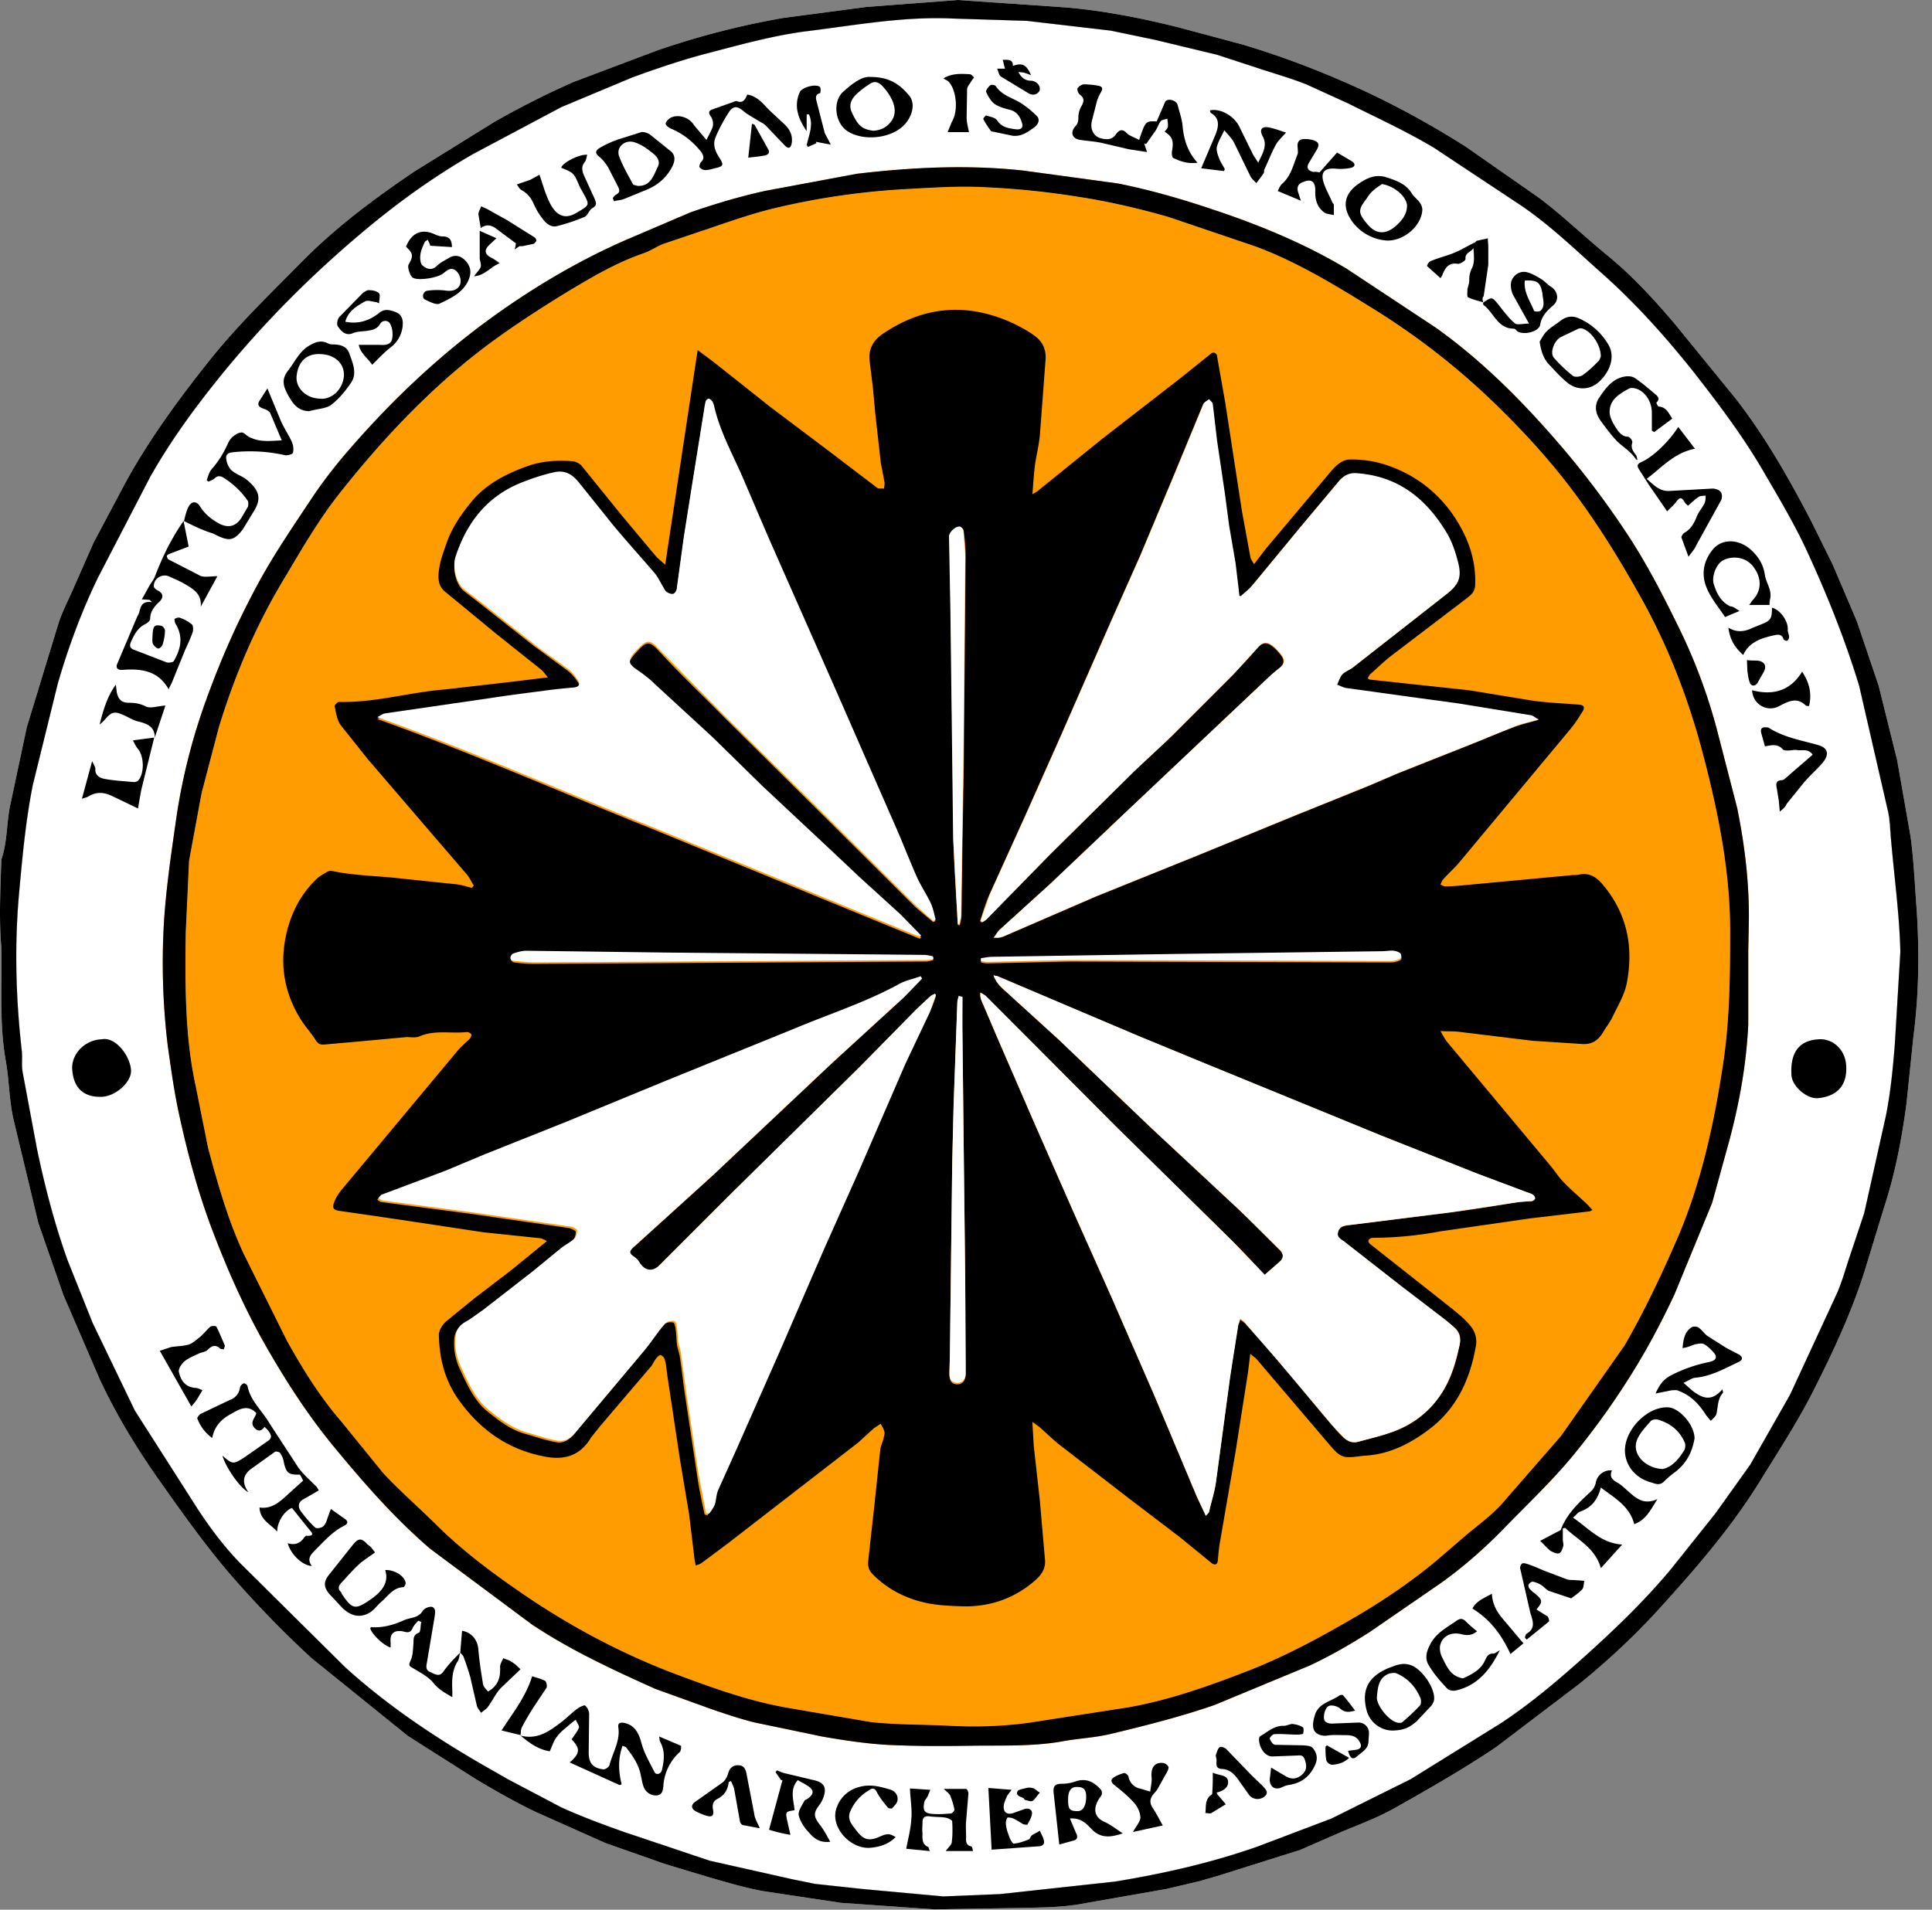 <svg width="88" height="87" xmlns="http://www.w3.org/2000/svg" xmlns:xlink="http://www.w3.org/1999/xlink" fill="none">
 <rect width="100%" height="100%" fill="#808080" stroke="none"/>
 <defs>
  <path id="B" d="m79.631,43.271l0,3.4c-0.085,1.795 -0.401,3.569 -0.866,5.301l-0.781,2.83l-1.711,4.16c-0.612,1.309 -1.309,2.619 -2.091,3.844a34.66,34.66 0 0 1 -2.64,3.632c-0.887,1.056 -1.901,2.027 -2.872,3.02c-0.929,0.971 -1.943,1.879 -3.041,2.661l-3.252,2.239c-0.866,0.549 -1.774,1.077 -2.724,1.52l-4.329,1.795c-1.521,0.528 -3.105,0.929 -4.688,1.309c-0.76,0.19 -1.542,0.211 -2.302,0.359c-1.373,0.232 -2.745,0.169 -4.118,0.19c-1.288,0.021 -2.555,0.021 -3.844,-0.042c-0.993,-0.063 -1.964,-0.211 -2.935,-0.38l-3.041,-0.634c-0.697,-0.169 -1.373,-0.401 -2.049,-0.633l-2.513,-0.908c-1.922,-0.866 -3.844,-1.753 -5.617,-2.936l-4.625,-3.442c-1.647,-1.415 -3.062,-3.041 -4.435,-4.709c-1.225,-1.499 -2.26,-3.126 -3.21,-4.815c-0.866,-1.563 -1.584,-3.189 -2.217,-4.836c-0.676,-1.753 -1.162,-3.548 -1.563,-5.385c-0.232,-1.056 -0.38,-2.133 -0.528,-3.189a31.47,31.47 0 0 1 -0.169,-5.639c0.106,-1.647 0.359,-3.294 0.591,-4.921a27.65,27.65 0 0 1 1.352,-5.238c0.612,-1.689 1.33,-3.337 2.175,-4.921c0.803,-1.542 1.774,-2.935 2.724,-4.371a22.66,22.66 0 0 1 1.647,-2.112c1.964,-2.26 4.139,-4.308 6.589,-6.061c1.922,-1.373 3.97,-2.576 6.146,-3.506l2.767,-1.183c1.098,-0.38 2.238,-0.718 3.379,-0.971l4.182,-0.781c2.513,-0.296 5.047,-0.422 7.582,-0.148l4.329,0.591c1.478,0.296 2.935,0.718 4.371,1.204c2.091,0.697 4.139,1.542 6.04,2.682l4.055,2.682c2.133,1.521 3.97,3.379 5.66,5.343a40.37,40.37 0 0 1 3.126,4.16c0.908,1.394 1.668,2.893 2.407,4.414c0.655,1.373 1.183,2.809 1.584,4.287l0.95,3.675c0.359,1.774 0.57,3.548 0.528,5.364l-0.021,1.098l-0.002,0.001zm-71.17,-0.866c-0.042,2.703 -0.021,4.942 0.465,7.138l0.549,2.746c0.443,1.647 0.908,3.294 1.626,4.836l1.964,3.949c0.718,1.288 1.499,2.555 2.471,3.675l1.901,2.344c0.781,0.845 1.668,1.605 2.492,2.429c1.077,1.056 2.26,1.964 3.506,2.83c2.344,1.647 4.857,2.999 7.539,3.991c1.584,0.591 3.189,1.162 4.878,1.457l3.822,0.655c1.183,0.127 2.407,0.106 3.611,0.169c1.183,0.063 2.344,0.021 3.506,-0.127l4.625,-0.718c1.901,-0.338 3.717,-0.993 5.512,-1.69c1.711,-0.676 3.337,-1.563 4.921,-2.492c1.246,-0.739 2.429,-1.542 3.548,-2.471l1.352,-1.162c0.549,-0.465 1.14,-0.887 1.626,-1.415l2.724,-3.126l2.893,-4.118c0.929,-1.605 1.732,-3.316 2.471,-5.026c1.014,-2.408 1.584,-4.984 1.985,-7.561c0.338,-2.091 0.359,-4.181 0.359,-6.293c0,-2.703 -0.528,-5.343 -1.204,-7.941c-0.634,-2.45 -1.521,-4.815 -2.745,-7.054c-0.993,-1.795 -2.049,-3.527 -3.294,-5.174c-0.993,-1.309 -2.091,-2.513 -3.252,-3.654a32.61,32.61 0 0 0 -5.702,-4.498c-1.732,-1.077 -3.485,-2.154 -5.406,-2.872l-3.991,-1.352c-1.331,-0.38 -2.682,-0.697 -4.055,-0.908a37.12,37.12 0 0 0 -4.329,-0.444c-1.161,-0.063 -2.344,0.021 -3.527,0.084a33.66,33.66 0 0 0 -5.998,0.866c-1.246,0.296 -2.471,0.76 -3.696,1.162l-1.436,0.486c-0.296,0.127 -0.57,0.317 -0.887,0.422c-1.225,0.422 -2.323,1.077 -3.421,1.732c-1.647,1.014 -3.273,2.07 -4.773,3.316c-2.133,1.774 -3.991,3.801 -5.702,5.977c-0.887,1.14 -1.626,2.408 -2.365,3.654c-1.33,2.175 -2.323,4.498 -3.062,6.927l-0.781,2.978l-0.57,3.083l-0.148,3.189l-0.002,0.001z"/>
 </defs>
 <g>
  <title>Layer 1</title>
  <g fill="#fff" id="svg_1">
   <path d="m43.625,0l4.921,0.338c1.732,0.148 3.442,0.486 5.132,0.908l2.914,0.781c1.774,0.528 3.484,1.183 5.174,1.943c1.732,0.781 3.379,1.689 4.984,2.703l3.358,2.344c1.035,0.781 1.985,1.689 2.978,2.513c1.183,0.95 2.196,2.049 3.168,3.189l2.788,3.421c1.352,1.732 2.429,3.632 3.442,5.575l0.993,2.006l1.098,2.576l0.993,2.936l0.845,3.4l0.612,3.485c0.148,1.098 0.19,2.196 0.275,3.294c0.127,1.943 0.106,3.886 -0.148,5.829l-0.317,3.062c-0.211,1.563 -0.507,3.126 -0.993,4.625l-0.866,2.83c-0.591,1.922 -1.436,3.738 -2.344,5.533c-0.718,1.436 -1.605,2.788 -2.45,4.16c-1.288,2.091 -2.872,3.928 -4.519,5.744c-1.162,1.288 -2.407,2.45 -3.738,3.527l-3.78,2.872c-1.478,0.992 -3.02,1.879 -4.562,2.745c-0.845,0.486 -1.795,0.824 -2.682,1.204l-1.689,0.739l-3.759,1.183l-0.803,0.232l-1.52,0.359l-4.097,0.718c-0.845,0.127 -1.732,0.127 -2.598,0.148l-3.886,0.063l-4.245,-0.296l-3.506,-0.528c-0.845,-0.148 -1.668,-0.401 -2.492,-0.634l-2.027,-0.612l-2.703,-0.95l-3.168,-1.415c-0.929,-0.444 -1.816,-0.95 -2.703,-1.478l-3.125,-1.985l-4.393,-3.548c-1.33,-1.225 -2.598,-2.534 -3.78,-3.907c-1.183,-1.394 -2.239,-2.893 -3.295,-4.393c-0.971,-1.394 -1.858,-2.872 -2.576,-4.414l-1.647,-3.823l-1.14,-3.273l-1.14,-4.752c-0.19,-0.845 -0.19,-1.732 -0.338,-2.598c-0.319,-1.749 -0.171,-3.502 -0.213,-5.255c-0.106,-1.246 -0.042,-2.555 0,-3.886c0,-0.042 0,-0.084 0.021,-0.127c0.275,-0.845 0.211,-1.732 0.422,-2.598l0.718,-3.379l1.436,-4.71c0.19,-0.591 0.486,-1.14 0.739,-1.732l0.866,-1.964l1.457,-2.745c1.077,-1.964 2.408,-3.78 3.801,-5.533c1.309,-1.647 2.851,-3.126 4.35,-4.646c1.521,-1.521 3.231,-2.788 5.005,-3.991l3.611,-2.239a39.02,39.02 0 0 1 3.632,-1.837l3.865,-1.457c1.858,-0.634 3.738,-1.119 5.66,-1.457l3.822,-0.507l4.162,-0.316zm-0.676,86.396l2.598,-0.106l5.237,-0.57c2.196,-0.359 4.351,-0.845 6.462,-1.584l3.4,-1.288l3.611,-1.795l4.118,-2.555c1.309,-0.866 2.513,-1.879 3.696,-2.936c1.436,-1.288 2.83,-2.619 4.055,-4.097l2.006,-2.513l1.584,-2.218l1.816,-3.189l2.091,-4.519c0.275,-0.591 0.444,-1.246 0.655,-1.858l0.634,-1.901l0.993,-4.456c0.211,-1.077 0.317,-2.154 0.401,-3.231l0.253,-4.224c-0.042,-1.689 -0.275,-3.379 -0.422,-5.068l-0.127,-1.267l-1.33,-5.786c-0.655,-2.154 -1.499,-4.245 -2.45,-6.293c-0.57,-1.204 -1.267,-2.365 -1.943,-3.527c-0.95,-1.626 -2.091,-3.126 -3.252,-4.604c-1.288,-1.605 -2.661,-3.126 -4.203,-4.477c-1.204,-1.077 -2.365,-2.196 -3.717,-3.083l-3.823,-2.534c-1.246,-0.739 -2.576,-1.352 -3.886,-2.006l-1.901,-0.866c-0.633,-0.253 -1.288,-0.443 -1.943,-0.655l-2.133,-0.697l-2.809,-0.676l-2.027,-0.422l-3.821,-0.445l-3.358,-0.105c-2.239,-0.106 -4.414,0.296 -6.61,0.57c-1.563,0.19 -3.125,0.634 -4.667,1.035c-1.119,0.296 -2.238,0.676 -3.337,1.077l-3.231,1.352l-4.012,2.133c-1.732,0.993 -3.358,2.154 -4.899,3.442c-2.534,2.112 -4.836,4.435 -6.885,7.011c-1.077,1.352 -2.091,2.767 -2.935,4.266l-2.365,4.562c-0.76,1.563 -1.352,3.168 -1.837,4.836l-1.14,4.625c-0.317,1.584 -0.465,3.168 -0.612,4.773c-0.232,2.45 -0.169,4.899 0.106,7.328c0.042,0.338 -0.021,0.676 0.042,0.993l0.655,3.506c0.359,1.711 0.802,3.421 1.394,5.068l1.14,2.851l1.922,3.991l2.872,4.498c0.57,0.866 1.204,1.711 1.922,2.45l4.773,4.731c1.858,1.689 3.949,3.104 6.124,4.371l1.33,0.76l2.407,1.267c0.929,0.422 1.901,0.781 2.851,1.119l3.907,1.309l3.759,0.845l1.035,0.211l2.154,0.232l3.675,0.338l-0.003,0.001z" id="svg_2"/>
   <path d="m42.95,86.396l2.598,-0.106l5.237,-0.57c2.196,-0.359 4.351,-0.845 6.462,-1.584l3.4,-1.288l3.611,-1.795l4.118,-2.555c1.309,-0.866 2.513,-1.879 3.696,-2.936c1.436,-1.288 2.83,-2.619 4.055,-4.097l2.006,-2.513l1.584,-2.218l1.816,-3.189l2.091,-4.519c0.275,-0.591 0.444,-1.246 0.655,-1.858l0.634,-1.901l0.993,-4.456c0.211,-1.077 0.317,-2.154 0.401,-3.231l0.253,-4.224c-0.042,-1.689 -0.275,-3.379 -0.422,-5.068l-0.127,-1.267l-1.33,-5.786c-0.655,-2.154 -1.499,-4.245 -2.45,-6.293c-0.57,-1.204 -1.267,-2.365 -1.943,-3.527c-0.95,-1.626 -2.091,-3.126 -3.252,-4.604c-1.288,-1.605 -2.661,-3.126 -4.203,-4.477c-1.204,-1.077 -2.365,-2.196 -3.717,-3.083l-3.823,-2.534c-1.246,-0.739 -2.576,-1.352 -3.886,-2.006l-1.901,-0.866c-0.633,-0.253 -1.288,-0.443 -1.943,-0.655l-2.133,-0.697l-2.809,-0.676l-2.027,-0.422l-3.822,-0.445l-3.358,-0.105c-2.239,-0.106 -4.414,0.296 -6.61,0.57c-1.563,0.19 -3.125,0.634 -4.667,1.035c-1.119,0.296 -2.238,0.676 -3.337,1.077l-3.231,1.352l-4.012,2.133c-1.732,0.993 -3.358,2.154 -4.899,3.442c-2.534,2.112 -4.836,4.435 -6.885,7.011c-1.077,1.352 -2.091,2.767 -2.935,4.266l-2.365,4.562c-0.76,1.563 -1.352,3.168 -1.837,4.836l-1.14,4.625c-0.317,1.584 -0.465,3.168 -0.612,4.773c-0.232,2.45 -0.169,4.899 0.106,7.328c0.042,0.338 -0.021,0.676 0.042,0.993l0.655,3.506c0.359,1.711 0.802,3.421 1.394,5.068l1.14,2.851l1.922,3.991l2.872,4.498c0.57,0.866 1.204,1.711 1.922,2.45l4.773,4.731c1.858,1.689 3.949,3.104 6.124,4.371l1.33,0.76l2.407,1.267c0.929,0.422 1.901,0.781 2.851,1.119l3.907,1.309l3.759,0.845l1.035,0.211l2.154,0.232l3.675,0.338l-0.002,0.001z" id="svg_3"/>
  </g>
  <path d="m43.625,0l4.921,0.338c1.732,0.148 3.442,0.486 5.132,0.908l2.914,0.781c1.774,0.528 3.484,1.183 5.174,1.943c1.732,0.781 3.379,1.689 4.984,2.703l3.358,2.344c1.035,0.781 1.985,1.689 2.978,2.513c1.183,0.95 2.196,2.049 3.168,3.189l2.788,3.421c1.352,1.732 2.429,3.632 3.442,5.575l0.993,2.006l1.098,2.576l0.993,2.936l0.845,3.4l0.612,3.485c0.148,1.098 0.19,2.196 0.275,3.294c0.127,1.943 0.106,3.886 -0.148,5.829l-0.317,3.062c-0.211,1.563 -0.507,3.126 -0.993,4.625l-0.866,2.83c-0.591,1.922 -1.436,3.738 -2.344,5.533c-0.718,1.436 -1.605,2.788 -2.45,4.16c-1.288,2.091 -2.872,3.928 -4.519,5.744c-1.162,1.288 -2.407,2.45 -3.738,3.527l-3.78,2.872c-1.478,0.992 -3.02,1.879 -4.562,2.745c-0.845,0.486 -1.795,0.824 -2.682,1.204l-1.689,0.739l-3.759,1.183l-0.803,0.232l-1.52,0.359l-4.097,0.718c-0.845,0.127 -1.732,0.127 -2.598,0.148l-3.886,0.063l-4.245,-0.296l-3.506,-0.528c-0.845,-0.148 -1.668,-0.401 -2.492,-0.634l-2.027,-0.612l-2.703,-0.95l-3.168,-1.415c-0.929,-0.444 -1.816,-0.95 -2.703,-1.478l-3.125,-1.985l-4.393,-3.548c-1.33,-1.225 -2.598,-2.534 -3.78,-3.907c-1.183,-1.394 -2.239,-2.893 -3.295,-4.393c-0.971,-1.394 -1.858,-2.872 -2.576,-4.414l-1.647,-3.823l-1.14,-3.273l-1.14,-4.752c-0.19,-0.845 -0.19,-1.732 -0.338,-2.598c-0.319,-1.749 -0.171,-3.502 -0.213,-5.255c-0.106,-1.246 -0.042,-2.555 0,-3.886c0,-0.042 0,-0.084 0.021,-0.127c0.275,-0.845 0.211,-1.732 0.422,-2.598l0.718,-3.379l1.436,-4.71c0.19,-0.591 0.486,-1.14 0.739,-1.732l0.866,-1.964l1.457,-2.745c1.077,-1.964 2.408,-3.78 3.801,-5.533c1.309,-1.647 2.851,-3.126 4.35,-4.646c1.521,-1.521 3.231,-2.788 5.005,-3.991l3.611,-2.239a39.02,39.02 0 0 1 3.632,-1.837l3.865,-1.457c1.858,-0.634 3.738,-1.119 5.66,-1.457l3.822,-0.507l4.162,-0.316zm-0.676,86.396l2.598,-0.106l5.237,-0.57c2.196,-0.359 4.351,-0.845 6.462,-1.584l3.4,-1.288l3.611,-1.795l4.118,-2.555c1.309,-0.866 2.513,-1.879 3.696,-2.936c1.436,-1.288 2.83,-2.619 4.055,-4.097l2.006,-2.513l1.584,-2.218l1.816,-3.189l2.091,-4.519c0.275,-0.591 0.444,-1.246 0.655,-1.858l0.634,-1.901l0.993,-4.456c0.211,-1.077 0.317,-2.154 0.401,-3.231l0.253,-4.224c-0.042,-1.689 -0.275,-3.379 -0.422,-5.068c-0.042,-0.422 -0.042,-0.845 -0.127,-1.267l-1.33,-5.786c-0.655,-2.154 -1.499,-4.245 -2.45,-6.293c-0.57,-1.204 -1.267,-2.365 -1.943,-3.527c-0.95,-1.626 -2.091,-3.126 -3.252,-4.604c-1.288,-1.605 -2.661,-3.126 -4.203,-4.477c-1.204,-1.077 -2.365,-2.196 -3.717,-3.083l-3.823,-2.534c-1.246,-0.739 -2.576,-1.352 -3.886,-2.006l-1.901,-0.866c-0.633,-0.253 -1.288,-0.443 -1.943,-0.655l-2.133,-0.697l-2.809,-0.676l-2.027,-0.422l-3.821,-0.445l-3.358,-0.105c-2.239,-0.106 -4.414,0.296 -6.61,0.57c-1.563,0.19 -3.125,0.634 -4.667,1.035c-1.119,0.296 -2.238,0.676 -3.337,1.077l-3.231,1.352l-4.012,2.133c-1.732,0.993 -3.358,2.154 -4.899,3.442c-2.534,2.112 -4.836,4.435 -6.885,7.011c-1.077,1.352 -2.091,2.767 -2.935,4.266l-2.365,4.562c-0.76,1.563 -1.352,3.168 -1.837,4.836l-1.14,4.625c-0.317,1.584 -0.465,3.168 -0.612,4.773c-0.232,2.45 -0.169,4.899 0.106,7.328c0.042,0.338 -0.021,0.676 0.042,0.993l0.655,3.506c0.359,1.711 0.802,3.421 1.394,5.068l1.14,2.851l1.922,3.991l2.872,4.498c0.57,0.866 1.204,1.711 1.922,2.45l4.773,4.731c1.858,1.689 3.949,3.104 6.124,4.371l1.33,0.76l2.407,1.267c0.929,0.422 1.901,0.781 2.851,1.119l3.907,1.309l3.759,0.845l1.035,0.211l2.154,0.232l3.675,0.338l-0.003,0.001z" fill="#000" id="svg_4"/>
  <g fill="#f35944" id="svg_5">
   <use fill="#fe9c02" xlink:href="#B" id="svg_6"/>
   <path fill="#fe9c02" d="m8.461,42.406c-0.042,2.703 -0.021,4.942 0.465,7.138l0.549,2.746c0.443,1.647 0.908,3.294 1.626,4.836l1.964,3.949c0.718,1.288 1.499,2.555 2.471,3.675l1.901,2.344c0.781,0.845 1.668,1.605 2.492,2.429c1.077,1.056 2.26,1.964 3.506,2.83c2.344,1.647 4.857,2.999 7.539,3.991c1.584,0.591 3.189,1.162 4.878,1.457l3.822,0.655c1.183,0.127 2.407,0.106 3.611,0.169c1.183,0.063 2.344,0.021 3.506,-0.127l4.625,-0.718c1.901,-0.338 3.717,-0.993 5.512,-1.69c1.711,-0.676 3.337,-1.563 4.921,-2.492c1.246,-0.739 2.429,-1.542 3.548,-2.471l1.352,-1.162c0.549,-0.465 1.14,-0.887 1.626,-1.415l2.724,-3.126l2.893,-4.118c0.929,-1.605 1.732,-3.316 2.471,-5.026c1.014,-2.408 1.584,-4.984 1.985,-7.561c0.338,-2.091 0.359,-4.181 0.359,-6.293c0,-2.703 -0.528,-5.343 -1.204,-7.941c-0.634,-2.45 -1.521,-4.815 -2.745,-7.054c-0.993,-1.795 -2.049,-3.527 -3.294,-5.174c-0.993,-1.309 -2.091,-2.513 -3.252,-3.654a32.61,32.61 0 0 0 -5.702,-4.498c-1.732,-1.077 -3.485,-2.154 -5.406,-2.872l-3.991,-1.352c-1.331,-0.38 -2.682,-0.697 -4.055,-0.908a37.12,37.12 0 0 0 -4.329,-0.444c-1.161,-0.063 -2.344,0.021 -3.527,0.084a33.66,33.66 0 0 0 -5.998,0.866c-1.246,0.296 -2.471,0.76 -3.696,1.162l-1.436,0.486c-0.296,0.127 -0.57,0.317 -0.887,0.422c-1.225,0.422 -2.323,1.077 -3.421,1.732c-1.647,1.014 -3.273,2.07 -4.773,3.316c-2.133,1.774 -3.991,3.801 -5.702,5.977c-0.887,1.14 -1.626,2.408 -2.365,3.654c-1.33,2.175 -2.323,4.498 -3.062,6.927l-0.781,2.978l-0.57,3.083l-0.148,3.189l-0.002,0.001z" id="svg_7"/>
  </g>
  <g fill="#000" id="svg_8">
   <use xlink:href="#B" id="svg_9"/>
   <path d="m13.109,70.304c0.338,0.106 0.57,0 0.76,-0.275c0.021,-0.021 0.063,-0.063 0.085,-0.063c0.422,0.021 0.253,-0.148 0.106,-0.317l-0.76,-0.95c-0.317,0.106 -0.676,0.612 -0.676,1.077c-0.317,-0.359 -0.781,-0.528 -0.803,-1.098c0.465,0.063 0.781,-0.148 1.098,-0.422l0.887,-0.802c-0.042,-0.085 -0.085,-0.19 -0.148,-0.275c-0.528,0.021 -0.634,-0.084 -0.739,-0.612c-0.021,-0.127 -0.085,-0.253 -0.148,-0.359c-0.042,-0.063 -0.211,-0.106 -0.254,-0.063l-1.119,0.802c-0.338,0.275 -0.38,0.612 -0.084,1.035c-0.401,-0.211 -1.035,-1.141 -1.183,-1.668c0.465,0.401 0.486,0.422 1.056,0.042l1.056,-0.739c0.169,-0.127 0.127,-0.317 -0.19,-0.612c-0.127,0.148 -0.253,0.254 -0.444,0.063c-0.274,-0.275 0.042,-0.486 0.063,-0.697c-0.422,-0.422 -0.803,-0.148 -1.183,0.063c-0.422,0.232 -0.718,0.549 -0.824,1.077a1.93,1.93 0 0 1 -0.676,-0.887c-0.021,-0.042 0.084,-0.169 0.148,-0.211l1.33,-0.633a0.69,0.69 0 0 0 0.465,-0.57c0,-0.063 0.085,-0.148 0.169,-0.19c0.021,-0.021 0.148,0.063 0.169,0.106c0.127,0.697 0.676,1.14 1.014,1.732l1.309,2.006c0.232,0.317 0.528,0.57 0.802,0.845c0.063,0.063 0.085,0.127 0.127,0.19l-0.697,0.401c-0.275,0.148 -0.253,0.38 -0.106,0.57c0.19,0.254 0.401,0.507 0.633,0.718c0.063,0.063 0.275,0.021 0.359,-0.042c0.106,-0.084 0.169,-0.253 0.211,-0.401l0.148,-0.401l0.655,0.465c0.169,0.127 0.084,0.232 -0.042,0.296c-0.549,0.274 -0.929,0.718 -1.331,1.119c-0.211,0.211 -0.38,0.401 -0.148,0.718c-0.444,-0.021 -0.971,-0.549 -1.098,-1.035l0.003,-0.003zm10.6,8.764c0.718,0.19 1.246,-0.148 1.774,-0.549c0.296,-0.211 0.549,-0.486 0.845,-0.697c0.084,-0.063 0.296,-0.148 0.317,-0.127a0.55,0.55 0 0 1 0.19,0.38l-0.021,1.753c0,0.507 0.19,0.718 0.676,0.781c0.084,0 0.253,-0.106 0.275,-0.211c0.148,-0.57 0.486,-1.077 0.401,-1.689c-0.042,-0.232 0.106,-0.253 0.296,-0.211c0.444,0.106 0.634,0.444 0.76,0.929c0.127,0.465 0.38,0.887 0.591,1.309c0.084,0.148 0.296,0.084 0.338,-0.106c0.105,-0.444 0.148,-0.866 -0.085,-1.288c-0.021,-0.042 -0.021,-0.084 -0.042,-0.232l0.993,0.422c0.021,0.021 0,0.211 -0.042,0.275a2.26,2.26 0 0 0 -0.76,1.563c-0.021,0.19 -0.042,0.38 -0.274,0.422a0.6,0.6 0 0 1 -0.613,-0.359c-0.063,-0.148 -0.084,-0.317 -0.127,-0.486c-0.084,-0.528 -0.359,-0.929 -0.676,-1.33c-0.021,-0.042 -0.085,-0.042 -0.169,-0.085c-0.211,0.591 -0.19,1.162 -0.042,1.753c-0.021,0.021 -0.063,0.021 -0.084,0.042l-2.281,-1.035c0.486,-0.422 0.486,-0.634 0.084,-1.056c0.127,-0.169 0.253,-0.338 0.338,-0.528c0.021,-0.085 -0.084,-0.211 -0.148,-0.359c-0.127,0.084 -0.211,0.169 -0.296,0.232c-0.19,0.169 -0.401,0.317 -0.549,0.528c-0.148,0.169 -0.211,0.401 -0.338,0.676c-0.528,-0.084 -0.929,-0.38 -1.331,-0.718l0,0.001zm-15.348,-55.331l0.232,1.162l-0.887,0.338c-0.042,0.021 -0.106,0.063 -0.106,0.085c0,0.063 0.042,0.148 0.084,0.169l1.436,0.739c0.19,0.085 0.465,0.021 0.781,0.021l-0.76,1.394c0.063,-0.57 -0.317,-0.803 -0.718,-1.035c-0.211,-0.127 -0.465,-0.232 -0.697,-0.338c-0.338,-0.169 -0.739,0.085 -0.718,0.444c0,0.063 0.084,0.127 0.148,0.169c0.275,0.127 0.317,0.317 0.106,0.528c-0.232,0.211 -0.422,0.444 -0.422,0.781c0,0.084 -0.127,0.19 -0.211,0.232c-0.359,0.169 -0.528,0.507 -0.676,0.845c-0.063,0.169 -0.021,0.274 0.169,0.338l1.478,0.57c0.084,0.021 0.275,0 0.317,-0.063c0.317,-0.549 0.443,-1.098 0.084,-1.69c-0.042,-0.063 -0.063,-0.211 -0.042,-0.232c0.063,-0.042 0.19,-0.084 0.253,-0.042a1.62,1.62 0 0 1 0.528,0.296c0.063,0.042 0.063,0.232 0.042,0.338c-0.106,0.296 -0.232,0.57 -0.359,0.845l-0.591,1.457c-0.042,0.106 -0.106,0.19 -0.148,0.317c-0.486,-0.866 -1.267,-0.95 -2.112,-0.887c-0.19,0.021 -0.317,-0.085 -0.232,-0.275l0.929,-2.196l0.021,-0.021c0.127,-0.253 0.063,-0.676 0.634,-0.591l-0.106,-0.106c-0.084,0 -0.169,-0.021 -0.359,-0.021l0.317,-0.57c0.084,-0.169 0.211,-0.296 0.275,-0.465c0.359,-0.929 0.76,-1.753 1.309,-2.534l0.001,-0.002z" id="svg_10"/>
   <path d="m8.379,23.737c0.063,-0.232 0.106,-0.465 0.211,-0.655c0.148,-0.274 0.38,-0.253 0.528,0c0.211,0.338 0.507,0.57 0.845,0.76c0.422,0.232 0.781,0.148 1.035,-0.253l0.296,-0.507c0.021,-0.063 0.021,-0.19 0,-0.253a3.74,3.74 0 0 0 -1.098,-1.056c-0.127,-0.084 -0.275,-0.127 -0.422,0.021c-0.063,0.063 -0.19,0.106 -0.275,0.148c-0.021,-0.021 -0.063,-0.042 -0.084,-0.063c0.063,-0.169 0.106,-0.359 0.211,-0.486a4.45,4.45 0 0 0 0.76,-1.204c0.063,-0.127 0.148,-0.253 0.274,-0.338c0.106,-0.085 0.232,-0.148 0.359,-0.148c0.084,0 0.169,0.106 0.274,0.169c0.042,0.042 0.106,0.063 0.169,0.085c0.422,0.19 0.887,0.127 1.373,0.105l-0.528,-1.246c-0.063,-0.106 -0.211,-0.169 -0.338,-0.211c-0.169,-0.063 -0.253,-0.148 -0.169,-0.317l0.38,-0.591l0.612,1.478c0.148,0.338 0.359,0.634 0.507,0.971c0.063,0.148 0.084,0.338 0.042,0.486c-0.021,0.063 -0.253,0.127 -0.359,0.106a7.24,7.24 0 0 0 -2.239,-0.148c-0.19,0.021 -0.422,0.021 -0.444,0.232a0.95,0.95 0 0 0 0.211,0.57c0.19,0.19 0.465,0.275 0.676,0.422c0.612,0.486 0.739,0.866 0.401,1.436l-0.528,0.866c-0.444,0.591 -0.697,0.528 -1.352,0.19c-0.486,-0.148 -0.908,-0.359 -1.33,-0.57c0,0 -0.021,0 0,0l0.002,0.001zm43.505,-17.36c0.296,-0.866 0.296,-0.866 0.803,-0.845l0.38,-0.887c0.106,-0.19 0.507,-0.084 0.57,0.127c0.084,0.338 0.211,0.676 0.232,1.014c0.063,0.591 0.232,1.14 0.676,1.626c-0.444,0.063 -0.781,-0.063 -1.098,-0.211c-0.063,-0.021 -0.085,-0.211 -0.063,-0.317c0.084,-0.465 0.021,-0.655 -0.338,-0.887c0.063,-0.084 0.148,-0.148 0.148,-0.232c0.021,-0.127 -0.021,-0.253 -0.021,-0.359c-0.106,0.042 -0.232,0.042 -0.296,0.106c-0.106,0.127 -0.148,0.296 -0.232,0.422l-0.444,0.634c-0.021,-0.021 -0.063,-0.021 -0.084,-0.042l0.127,0.401l-0.824,-0.127l-1.267,-0.296c-0.317,-0.063 -0.634,-0.084 -0.929,-0.127c-0.38,-0.042 -0.507,-0.338 -0.232,-0.634c0.127,-0.148 0.127,-0.253 0.127,-0.443a1.06,1.06 0 0 1 0.127,-0.443c0.127,-0.211 0.169,-0.38 -0.063,-0.549c-0.063,-0.042 -0.127,-0.211 -0.106,-0.275c0.042,-0.084 0.169,-0.169 0.275,-0.19a3.66,3.66 0 0 1 0.676,0.063c0.211,0.042 0.211,0.148 0.106,0.317c-0.084,0.148 -0.148,0.296 -0.19,0.465l-0.211,0.824c-0.084,0.359 0.063,0.676 0.38,0.781c0.232,0.063 0.507,0.106 0.697,-0.148c0.148,-0.211 0.296,-0.317 0.528,-0.063c0.148,0.127 0.38,0.19 0.549,0.296l-0.003,-0.001zm18.266,63.821l0.845,-0.444c0.042,-0.021 0.106,-0.042 0.106,-0.085c0.275,-0.718 0.824,-1.225 1.373,-1.732a0.76,0.76 0 0 0 0.211,-0.38a0.68,0.68 0 0 1 0.739,-0.57c-0.127,0.275 0,0.422 0.232,0.549c0.19,0.106 0.359,0.274 0.528,0.422c0.359,0.317 0.697,0.612 1.309,0.338c-0.317,0.507 -0.528,0.95 -1.056,1.14c-0.211,-0.824 -0.887,-1.183 -1.521,-1.668c-0.148,0.57 -0.444,0.929 -0.95,1.098c-0.106,0.042 -0.169,0.148 -0.317,0.275c0.718,0.486 1.267,1.162 2.239,1.225l-0.972,1.077c-0.253,-0.929 -1.056,-1.288 -1.626,-1.837c-0.042,0 -0.063,0.021 -0.106,0.021l0,0.507c0,0.106 0.042,0.211 0.021,0.296c-0.106,0.38 -0.19,0.422 -0.57,0.232c-0.169,-0.127 -0.317,-0.317 -0.486,-0.465l0.001,0.001zm-65.511,-22.851c0.612,-0.127 1.288,0.739 1.33,1.415c0.021,0.528 -0.676,1.162 -1.309,1.204c-0.845,0.042 -1.33,-0.401 -1.373,-1.288c-0.021,-0.676 0.591,-1.309 1.352,-1.331zm78.205,0c0.655,-0.042 1.204,0.486 1.246,1.183c0.063,0.908 -0.401,1.415 -1.288,1.5c-0.507,0.042 -1.183,-0.549 -1.204,-1.056c-0.063,-1.035 0.359,-1.584 1.246,-1.626l0,-0.001zm-5.936,-21.983l-0.317,-0.866c-0.021,-0.063 0.063,-0.169 0.106,-0.211c0.317,-0.169 0.465,-0.443 0.591,-0.76c0.085,-0.211 0.254,-0.401 0.359,-0.613c0.042,-0.106 0.042,-0.232 0.042,-0.338c-0.106,0.021 -0.232,0 -0.317,0.063c-0.169,0.106 -0.317,0.253 -0.486,0.401c-0.042,-0.042 -0.127,-0.106 -0.169,-0.19c-0.127,-0.211 -0.211,-0.19 -0.359,0c-0.106,0.148 -0.253,0.275 -0.422,0.444l-0.845,-1.225l-0.444,-0.697c-0.085,-0.148 -0.085,-0.232 0.106,-0.317c0.57,-0.253 1.288,-0.971 1.689,-1.605l0.76,0.992c-0.95,0.19 -1.499,0.845 -2.196,1.373c0.359,0.317 0.612,0.591 1.077,0.549l1.922,-0.106c0.127,0 0.317,0.063 0.38,0.169c0.063,0.085 0.063,0.274 0,0.38l-1.119,2.027c-0.063,0.169 -0.19,0.296 -0.359,0.528l0.001,0.002zm-44.729,-18.987c0.127,-0.275 0.254,-0.465 0.296,-0.655a0.66,0.66 0 0 0 -0.085,-0.401c-0.127,-0.169 -0.127,-0.275 0.063,-0.338l0.95,-0.338c0.042,-0.021 0.106,-0.042 0.148,-0.042c0.296,0.127 0.401,-0.084 0.486,-0.296c0.507,0.084 0.76,0.486 1.077,0.781l0.613,0.57c0.253,0.232 0.38,0.507 0.338,0.845c-0.042,0.253 -0.148,0.296 -0.317,0.127l-0.866,-0.908c-0.106,-0.106 -0.232,-0.148 -0.359,-0.232c-0.232,-0.148 -0.486,-0.275 -0.676,-0.443c-0.253,-0.211 -0.444,-0.232 -0.633,0.042c-0.232,0.359 -0.444,0.739 -0.612,1.14c-0.148,0.338 -0.042,0.634 0.148,0.929c0.232,0.359 0.211,0.422 -0.19,0.507c-0.148,0.042 -0.296,0.084 -0.444,0.084a0.37,0.37 0 0 1 -0.253,-0.127c-0.021,-0.042 0.021,-0.19 0.063,-0.232c0.169,-0.169 0.127,-0.296 0,-0.486c-0.38,-0.465 -0.824,-0.824 -1.394,-1.056c-0.085,-0.042 -0.211,-0.148 -0.211,-0.211c0,-0.084 0.106,-0.19 0.19,-0.253c0.359,-0.211 0.887,-0.042 1.098,0.317l0.57,0.676zm46.272,56.916c0.021,0.084 0.042,0.148 0.021,0.169c-0.253,0.275 -0.211,0.655 -0.296,0.971c-0.042,0.106 -0.148,0.19 -0.253,0.296l-0.211,-0.253c-0.317,-0.507 -0.697,-0.908 -1.267,-1.119c-0.084,-0.042 -0.19,-0.021 -0.296,-0.021l-0.739,0.148c0.169,-0.38 0.338,-0.634 0.697,-0.824a6.61,6.61 0 0 1 1.753,-0.612c0.359,-0.084 0.38,-0.253 0.127,-0.507c-0.127,-0.127 -0.253,-0.253 -0.401,-0.317c-0.106,-0.042 -0.254,0 -0.38,0.021c-0.19,0.063 -0.359,0.148 -0.57,0.169c0.042,-0.38 0.084,-0.739 0.422,-0.95c0.063,-0.042 0.232,-0.042 0.317,0.021c0.148,0.106 0.253,0.275 0.401,0.38l0.866,0.549l0.57,0.296c0.169,0.106 0.19,0.232 -0.021,0.338c-0.634,0.296 -1.246,0.655 -1.985,0.718c-0.169,0.021 -0.317,0.148 -0.528,0.232c0.232,0.19 0.38,0.359 0.591,0.486c0.444,0.296 0.802,0.253 1.183,-0.19l-0.001,-0.001zm-1.267,2.239c-0.106,0.633 -0.38,1.161 -0.929,1.563a4.25,4.25 0 0 0 -0.465,0.401c-0.19,0.19 -0.38,0.106 -0.57,0.042c-0.676,-0.169 -1.162,-0.718 -1.204,-1.373c-0.063,-0.993 1.014,-2.112 1.985,-2.049c0.507,0.042 1.183,0.803 1.183,1.415l0,0.001zm-1.457,1.394c0.422,-0.085 0.739,-0.444 0.993,-0.866a0.47,0.47 0 0 0 0.021,-0.338c-0.232,-0.528 -0.633,-0.866 -1.183,-1.035c-0.106,-0.042 -0.296,-0.021 -0.359,0.042c-0.253,0.296 -0.549,0.591 -0.655,0.929c-0.19,0.591 0.38,1.225 1.183,1.267l0,0.001zm-54.765,8.363c-0.042,0.127 -0.042,0.275 -0.106,0.38c-0.274,0.422 -0.274,0.887 -0.253,1.373l0,0.275c-0.338,-0.19 -0.634,-0.359 -0.866,-0.655c-0.232,-0.275 -0.591,-0.465 -0.908,-0.655c-0.19,-0.106 -0.232,-0.127 -0.127,-0.359c0.105,-0.211 0.105,-0.486 0.127,-0.739c0.021,-0.211 -0.042,-0.422 0.253,-0.528c0.085,-0.042 0.063,-0.317 0.106,-0.486l-0.127,-0.063c-0.106,0.106 -0.211,0.211 -0.275,0.359c-0.106,0.232 -0.274,0.169 -0.444,0.127c-0.401,-0.063 -0.591,0.106 -0.549,0.507l0,0.232c-0.317,-0.085 -0.887,-0.634 -0.929,-0.887c0.021,0 0.021,-0.042 0.042,-0.042c0.528,0.042 1.035,-0.106 1.499,-0.317c0.274,-0.127 0.655,-0.085 0.845,-0.422a0.52,0.52 0 0 1 0.401,-0.19c0.211,0.042 0.169,0.275 0.148,0.444l-0.359,2.133c-0.042,0.19 -0.021,0.338 0.169,0.401c0.19,0.084 0.38,0.232 0.57,0c0.232,-0.338 0.507,-0.612 0.781,-0.887l0.002,-0.001zm42.24,-64.329a2.13,2.13 0 0 1 -1.668,-0.95c-0.422,-0.655 -0.275,-1.204 0.359,-1.647c0.401,-0.275 0.803,-0.443 1.288,-0.275c0.444,0.148 0.866,0.296 1.119,0.718c0.106,0.169 0.275,0.275 0.38,0.443a0.56,0.56 0 0 1 0.106,0.296c-0.021,0.697 -0.781,1.415 -1.584,1.415zm-0.253,-2.576c-0.148,0.106 -0.296,0.19 -0.422,0.317c-0.106,0.084 -0.19,0.211 -0.275,0.338c-0.401,0.528 -0.401,0.655 0.021,1.162c0.38,0.465 0.824,0.507 1.288,0.106c0.296,-0.253 0.528,-0.549 0.528,-0.95c-0.042,-0.443 -0.612,-0.887 -1.14,-0.971l0,-0.002zm-35.037,0.634c0.042,-0.042 0.085,-0.127 0.148,-0.148c0.19,-0.106 0.169,-0.211 0.084,-0.38l-0.444,-0.866c-0.106,-0.169 -0.232,-0.338 -0.38,-0.465c-0.232,-0.169 -0.211,-0.296 0,-0.422c0.169,-0.106 0.359,-0.19 0.549,-0.275c0.084,-0.042 0.19,-0.063 0.274,-0.106l1.077,-0.338c0.106,-0.021 0.274,0.042 0.38,0.106l0.971,0.781c0.211,0.19 0.169,0.465 0.042,0.697c-0.275,0.528 -0.697,0.866 -1.246,1.077l-0.929,0.38c-0.148,0.063 -0.317,0.063 -0.465,0.106c-0.042,-0.063 -0.042,-0.106 -0.063,-0.148l0.002,0.001zm1.14,-0.549c0.591,0.021 0.718,-0.486 0.908,-0.866c0.148,-0.296 -0.084,-0.528 -0.296,-0.676c-0.232,-0.19 -0.486,-0.359 -0.76,-0.443c-0.444,-0.148 -0.866,0.232 -0.697,0.655c0.169,0.443 0.401,0.845 0.634,1.267c0.021,0.021 0.127,0.042 0.211,0.063zm10.6,-4.963c0.908,0 1.373,0.38 1.774,0.866c0.296,0.38 0.106,1.014 -0.317,1.394c-0.612,0.549 -1.774,0.655 -2.471,0.232c-0.613,-0.359 -0.739,-1.394 -0.211,-1.837c0.401,-0.359 0.845,-0.697 1.225,-0.655zm0.127,2.45c0.338,-0.021 0.612,-0.148 0.824,-0.443c0.38,-0.528 -0.042,-1.204 -0.422,-1.605c-0.148,-0.148 -0.317,-0.232 -0.528,-0.106a4.01,4.01 0 0 0 -0.57,0.422c-0.275,0.232 -0.444,0.528 -0.296,0.866c0.275,0.612 0.465,0.803 0.993,0.866l-0.001,0zm15.337,-0.929c0.507,-0.106 1.14,0.296 1.352,0.781l0.612,1.246l0.232,0.359c0.19,-0.422 0.444,-0.781 0.19,-1.225c-0.148,-0.296 -0.021,-0.443 0.296,-0.38c0.253,0.042 0.507,0.148 0.781,0.232c-0.19,0.211 -0.38,0.38 -0.486,0.591c-0.19,0.359 -0.338,0.739 -0.507,1.098c-0.021,0.042 0,0.106 -0.021,0.148c-0.106,0.169 -0.232,0.317 -0.338,0.465c-0.106,-0.106 -0.232,-0.211 -0.296,-0.359l-0.718,-1.478c-0.106,-0.211 -0.275,-0.359 -0.444,-0.57c-0.148,0.296 -0.275,0.507 -0.338,0.739c-0.042,0.148 0.021,0.338 0.085,0.507c0.063,0.19 0.19,0.359 0.274,0.528c-0.021,0.021 -0.021,0.063 -0.042,0.084l-1.035,-0.127l0.655,-1.542c0.127,-0.338 0.211,-0.697 -0.169,-0.95c-0.084,-0.042 -0.084,-0.106 -0.084,-0.148l0.001,0.001zm-13.666,76.45l0.929,0.063c-0.063,0.127 -0.084,0.211 -0.127,0.296s-0.127,0.169 -0.148,0.253c-0.084,0.401 0,0.528 0.401,0.549c0.275,0.021 0.528,0 0.802,-0.021c0.063,0 0.169,-0.127 0.169,-0.169a3.61,3.61 0 0 0 -0.19,-0.633c-0.042,-0.106 -0.148,-0.169 -0.296,-0.317l1.014,0c0.042,0 0.106,0.127 0.106,0.211l-0.106,1.267c-0.021,0.232 0,0.444 0,0.676c0,0.19 -0.042,0.401 0.232,0.465c0.042,0 0.063,0.127 0.084,0.211l-1.246,0c0.127,-0.169 0.253,-0.275 0.275,-0.38c0.042,-0.317 0.042,-0.655 0.021,-0.971c0,-0.063 -0.19,-0.148 -0.296,-0.169c-0.232,-0.042 -0.486,-0.021 -0.739,-0.063c-0.232,-0.021 -0.317,0.063 -0.317,0.296c0,0.148 -0.021,0.317 0,0.465c0,0.232 -0.042,0.507 0.253,0.634c0.042,0.021 0.042,0.127 0.084,0.19l-1.077,-0.106c0.084,-0.465 0.211,-0.908 0.232,-1.373c0.042,-0.401 -0.042,-0.866 -0.063,-1.373l0.003,-0.001z" id="svg_11"/>
   <path d="m70.127,15.564c0.106,-0.169 0.19,-0.338 0.317,-0.465c0.19,-0.19 0.422,-0.317 0.634,-0.486c0.253,-0.19 0.528,-0.253 0.845,-0.106c0.57,0.254 1.014,0.655 1.331,1.183c0.296,0.486 0.148,1.119 -0.338,1.626c-0.443,0.465 -1.077,0.507 -1.563,0.085c-0.275,-0.232 -0.528,-0.507 -0.781,-0.781c-0.275,-0.274 -0.38,-0.634 -0.443,-1.056l-0.002,0zm2.788,0.676c0,-0.507 -0.401,-1.119 -0.824,-1.267c-0.063,-0.021 -0.127,-0.021 -0.19,0l-0.802,0.38c-0.296,0.148 -0.528,0.718 -0.317,0.95c0.254,0.296 0.549,0.57 0.866,0.824c0.085,0.063 0.338,0.042 0.444,-0.042c0.275,-0.19 0.507,-0.422 0.739,-0.655c0.042,-0.063 0.063,-0.148 0.084,-0.19zm-37.886,67.116l0.612,-2.26l-0.063,0l-0.253,-0.359c0.021,-0.021 0.042,-0.063 0.063,-0.085c0.106,0.042 0.232,0.106 0.338,0.127l1.331,0.317c0.486,0.106 0.612,0.338 0.444,0.803a1.52,1.52 0 0 1 -0.169,0.317c-0.296,0.38 -0.275,0.549 0.021,0.929c0.169,0.211 0.296,0.465 0.465,0.76c-0.486,0.063 -0.76,-0.169 -0.971,-0.422c-0.211,-0.211 -0.401,-0.507 -0.465,-0.781c-0.042,-0.19 0.148,-0.443 0.253,-0.655c0.021,-0.042 0.084,-0.063 0.127,-0.085c0.338,-0.232 0.338,-0.422 -0.021,-0.634c-0.127,-0.084 -0.274,-0.148 -0.401,-0.232c-0.38,0.422 -0.19,0.908 -0.148,1.373c-0.401,0.063 -0.422,0.063 -0.338,0.465l0.148,0.655a6.61,6.61 0 0 1 -0.971,-0.232l-0.002,-0.001zm13.705,-0.508l0.275,0.655c0.106,0.19 0.063,0.317 -0.148,0.359l-0.612,0.169l-0.254,-2.323c-0.042,-0.359 0.063,-0.444 0.401,-0.444a1.94,1.94 0 0 0 0.591,-0.106c0.486,-0.169 0.845,0.021 1.162,0.38c0.042,0.042 0.042,0.127 0.042,0.19c-0.021,0.084 -0.084,0.148 -0.127,0.211c-0.253,0.401 -0.275,0.824 0.232,1.056c0.296,0.127 0.549,0.338 0.845,0.528c-0.507,0.169 -0.971,0.253 -1.394,-0.169c-0.253,-0.253 -0.486,-0.549 -1.014,-0.507l0.001,0.001zm-0.084,-0.887c0,0.465 0.063,0.549 0.444,0.549c0.232,0 0.38,-0.253 0.38,-0.655c0,-0.317 -0.105,-0.444 -0.401,-0.444c-0.275,-0.021 -0.422,0.169 -0.422,0.549l-0.001,0.001zm11.45,-74.104l0.803,-0.908l0.676,0.401c0.169,0.106 0.148,0.253 -0.042,0.296a2.28,2.28 0 0 1 -0.655,0.042c-0.57,-0.063 -0.76,0.169 -0.57,0.697c0.106,0.296 0.253,0.549 0.38,0.845c0.021,0.042 0.063,0.063 0.063,0.106l0,0.464c-0.148,-0.042 -0.338,-0.042 -0.444,-0.127c-0.317,-0.232 -0.422,-0.591 -0.401,-0.993c0,-0.422 -0.19,-0.549 -0.57,-0.38c-0.232,0.084 -0.274,0.253 -0.211,0.465c0.042,0.106 0.063,0.211 0.127,0.38l-1.056,-0.443c0.063,-0.127 0.106,-0.253 0.211,-0.338c0.401,-0.359 0.507,-0.887 0.697,-1.352c0.021,-0.084 0,-0.19 0,-0.275c-0.042,-0.296 0.084,-0.422 0.38,-0.401c0.106,0 0.211,0.021 0.296,0.042c0.296,0.084 0.338,0.211 0.169,0.486l-0.317,0.528c-0.148,0.232 -0.084,0.38 0.19,0.443c0.084,-0.021 0.19,0 0.274,0.021l0,0.001zm-46,10.874c-0.528,0 -0.76,-0.338 -0.971,-0.718s-0.338,-0.718 0,-1.14c0.296,-0.38 0.486,-0.824 0.908,-1.098c0.274,-0.169 0.549,-0.296 0.866,-0.148a0.48,0.48 0 0 0 0.232,0.063c0.338,0 0.655,0.063 0.781,0.422c0.148,0.422 0.359,0.887 0.084,1.309c-0.253,0.38 -0.57,0.76 -0.929,1.035c-0.253,0.169 -0.633,0.169 -0.971,0.274l0,0.001zm0.465,-0.57c0.507,0.063 1.035,-0.38 1.098,-1.014c0.042,-0.57 -0.401,-0.993 -1.056,-1.014c-0.634,-0.042 -1.035,0.338 -1.098,1.014c-0.042,0.528 0.422,0.993 1.056,1.014zm48.952,60.675c-0.591,0.042 -1.119,-0.359 -1.267,-0.908c-0.253,-0.95 0.084,-1.563 1.014,-1.943c0.338,-0.127 0.612,-0.254 0.993,-0.127c0.507,0.169 1.161,1.098 1.056,1.626a0.95,0.95 0 0 1 -0.106,0.211l-0.676,0.718c-0.338,0.296 -0.591,0.401 -1.014,0.422l0,0.001zm-0.803,-1.499c0,0.38 0.549,1.056 0.929,1.14c0.084,0.021 0.19,0.021 0.232,-0.021c0.274,-0.232 0.549,-0.486 0.803,-0.76c0.063,-0.063 0.063,-0.275 0,-0.38c-0.211,-0.486 -0.57,-0.866 -1.056,-1.077c-0.084,-0.042 -0.232,-0.021 -0.338,0c-0.507,0.19 -0.528,0.655 -0.57,1.098zm-44.22,-66.102c0.253,-0.634 0.718,-0.824 1.288,-0.57c0.127,0.063 0.253,0.106 0.38,0.106c0.296,0 0.422,0.148 0.422,0.486l-0.993,-0.063s0,-0.042 -0.021,-0.084c-0.021,-0.063 -0.063,-0.127 -0.085,-0.19c-0.042,0.042 -0.127,0.063 -0.148,0.127c-0.084,0.19 -0.169,0.359 -0.19,0.57c-0.021,0.148 0,0.38 0.084,0.465c0.169,0.148 0.401,0.275 0.655,0.042c0.169,-0.169 0.401,-0.275 0.612,-0.401c0.253,-0.127 0.486,-0.063 0.676,0.127c0.296,0.296 0.317,0.613 0.127,0.993c-0.274,0.528 -0.803,0.76 -1.288,0.993c-0.148,0.063 -0.444,-0.085 -0.655,-0.19c-0.169,-0.085 -0.084,-0.38 0.106,-0.401a3.14,3.14 0 0 1 0.887,0c0.232,0.021 0.444,-0.021 0.57,-0.211c0.127,-0.211 0.042,-0.528 -0.148,-0.697c-0.232,-0.19 -0.401,-0.021 -0.57,0.106c-0.232,0.211 -1.14,0.359 -1.394,0.211c-0.127,-0.063 -0.274,-0.507 -0.19,-0.612c0.211,-0.38 0.211,-0.486 -0.127,-0.803l0.002,-0.004zm-1.412,59.49c-0.253,0.19 -0.507,0.338 -0.739,0.549c-0.296,0.274 -0.549,0.57 -0.824,0.866c-0.106,0.127 -0.127,0.253 0,0.38c0.021,0.021 0.042,0.042 0.042,0.084c0.507,0.76 0.634,0.739 1.394,0.211c0.401,-0.296 0.781,-0.697 0.591,-1.288c0.401,-0.021 0.866,0.253 0.929,0.57c0.021,0.063 -0.063,0.211 -0.106,0.211c-0.486,0.021 -0.697,0.422 -1.014,0.676c-0.169,0.148 -0.296,0.338 -0.486,0.465c-0.444,0.275 -0.866,0.19 -1.267,-0.19l-0.613,-0.655c-0.253,-0.317 -0.253,-0.549 0,-0.866l1.077,-1.352c0.253,-0.317 0.401,-0.338 0.676,-0.021c0.127,0.063 0.211,0.19 0.338,0.359l0.002,0.001zm62.147,-42.89l-0.655,0.275c-0.296,-0.444 -0.612,-0.824 -0.802,-1.246c-0.296,-0.634 -0.211,-1.267 0.232,-1.816c0.422,-0.528 1.204,-0.507 1.774,0.021c0.338,0.317 0.549,0.676 0.612,1.14c0.063,0.359 0.338,0.697 0.232,1.098c-0.021,0.084 -0.021,0.169 -0.021,0.253l-0.929,0c0.084,-0.106 0.127,-0.19 0.19,-0.253c0.38,-0.422 0.38,-0.972 0.021,-1.457c-0.317,-0.465 -0.929,-0.549 -1.373,-0.338c-0.317,0.148 -0.57,0.739 -0.444,1.119c0.127,0.401 0.317,0.781 0.739,0.992c0.127,0 0.232,0.085 0.422,0.211l0.002,0.001zm-4.685,-6.885c-0.106,-0.127 -0.19,-0.253 -0.296,-0.338c-0.19,-0.19 -0.422,-0.338 -0.612,-0.528c-0.275,-0.296 -0.507,-0.612 -0.739,-0.929c-0.232,-0.338 -0.296,-0.697 -0.042,-1.056c0.296,-0.444 0.612,-0.866 1.183,-0.95c0.148,-0.021 0.338,0 0.444,0.085c0.338,0.232 0.634,0.486 0.929,0.739c0.106,0.084 0.211,0.211 0.042,0.359c-0.021,0.021 0.063,0.19 0.105,0.19c0.338,0.021 0.444,0.296 0.612,0.549l-0.824,0.613c-0.042,-0.021 -0.063,-0.042 -0.106,-0.063l0,-0.824c0,-0.465 -0.275,-0.929 -0.676,-1.077c-0.106,-0.042 -0.254,-0.063 -0.359,-0.021c-0.422,0.232 -0.866,0.486 -0.887,1.014c-0.021,0.253 0.127,0.528 0.275,0.76c0.127,0.19 0.275,0.422 0.57,0.422a0.34,0.34 0 0 1 0.19,0.253c-0.085,0.253 0.021,0.401 0.169,0.591c0.042,0.063 0.042,0.148 0.063,0.211l-0.042,0l0.001,0zm6.522,16.028l-0.042,-0.486l-0.085,-0.528c-0.042,-0.211 -0.084,-0.401 0.211,-0.422a0.23,0.23 0 0 0 0.148,-0.063l1.267,-1.098c-0.211,-0.296 -0.486,-0.169 -0.718,-0.211c-0.127,-0.021 -0.253,0.021 -0.401,0.021c-0.084,0 -0.19,0 -0.232,-0.042c-0.254,-0.296 -0.549,-0.19 -0.824,-0.148l-0.169,-0.612c-0.042,-0.169 0.021,-0.275 0.211,-0.253c0.063,0 0.127,0 0.169,0.042c0.676,0.422 1.457,0.549 2.196,0.76c0.465,0.127 0.549,0.422 0.211,0.824c-0.253,0.296 -0.57,0.57 -0.824,0.866l-0.803,0.993c-0.042,0.127 -0.148,0.211 -0.317,0.359l0.002,-0.002zm-54.317,-29.924c-0.042,0.106 -0.042,0.232 -0.106,0.317c-0.211,0.253 -0.106,0.486 0,0.718l0.444,0.971c0.063,0.169 0.127,0.296 -0.106,0.422c-0.148,0.084 -0.211,0.338 -0.359,0.401a8.92,8.92 0 0 1 -1.267,0.422c-0.275,0.063 -0.507,-0.148 -0.655,-0.359a3.1,3.1 0 0 1 -0.38,-0.634c-0.127,-0.296 -0.296,-0.507 -0.57,-0.655c-0.084,-0.042 -0.127,-0.148 -0.211,-0.253l0.612,-0.211l0.422,-0.232c0.169,0.507 0.296,0.971 0.528,1.394c0.275,0.465 0.634,0.655 1.162,0.338c0.612,-0.359 0.612,-0.338 0.274,-0.95c-0.042,-0.084 -0.106,-0.169 -0.148,-0.275c-0.253,-0.591 -0.253,-0.591 -0.824,-0.824c0.021,-0.211 0.824,-0.634 1.183,-0.591l0.001,0.001zm40.804,6.736c0.401,-0.274 0.401,-0.274 0.697,0.085c0.232,0.296 0.465,0.612 0.739,0.845c0.106,0.105 0.38,0.021 0.655,0.021l-0.739,-1.331c-0.085,-0.19 -0.127,-0.486 -0.042,-0.655c0.127,-0.274 0.422,-0.444 0.739,-0.338c0.211,0.063 0.422,0.19 0.634,0.317c0.148,0.106 0.274,0.253 0.422,0.338c0.317,0.211 0.359,0.612 0.084,0.845s-0.528,0.486 -0.591,0.887c-0.063,0.317 -0.781,0.486 -1.056,0.275c-0.042,-0.042 -0.084,-0.106 -0.148,-0.106c-0.739,0 -0.908,-0.739 -1.373,-1.077c-0.021,-0.021 -0.021,-0.084 -0.021,-0.106zm1.901,-1.014c-0.063,0.549 0.253,0.95 0.422,1.394a0.41,0.41 0 0 0 0.275,0c0.253,-0.211 0.127,-0.507 0.106,-0.781c-0.084,-0.528 -0.232,-0.634 -0.802,-0.612l-0.001,-0.001zm-52.29,0.993c-0.19,-0.021 -0.401,-0.106 -0.528,-0.042c-0.38,0.211 -0.781,0.443 -0.908,0.929c0.612,0.127 1.119,-0.063 1.542,-0.401c0.253,-0.211 0.507,-0.127 0.739,-0.042s0.338,0.253 0.338,0.528a1.39,1.39 0 0 1 -0.57,1.098c-0.296,0.232 -0.549,0.507 -0.824,0.781c-0.19,-0.296 -0.528,-0.507 -0.613,-0.908l0.971,0c0.253,0.021 0.507,-0.021 0.549,-0.274c0.042,-0.211 0.021,-0.486 -0.085,-0.676c-0.084,-0.19 -0.359,-0.19 -0.465,0c-0.148,0.253 -0.38,0.275 -0.634,0.317c-0.211,0.021 -0.422,0.021 -0.612,0.106c-0.338,0.127 -0.528,-0.106 -0.676,-0.317c-0.063,-0.085 -0.021,-0.317 0.063,-0.422l1.077,-1.098c0.084,-0.063 0.211,-0.148 0.296,-0.127c0.148,0 0.359,0.042 0.444,0.148c0.063,0.085 0,0.296 0,0.444c-0.021,0 -0.063,-0.021 -0.106,-0.042l0.002,-0.002zm51.149,61.413c-0.444,0.908 -1.035,1.626 -2.027,1.837c-0.127,0.021 -0.317,-0.021 -0.38,-0.105c-0.317,-0.338 -0.613,-0.676 -0.845,-1.077c-0.169,-0.296 -0.084,-0.612 0.085,-0.929c0.275,-0.528 0.76,-0.76 1.204,-1.077c0.169,-0.106 0.253,-0.106 0.401,0.021c0.169,0.169 0.338,0.317 0.528,0.465c-0.253,0.211 -0.486,0.19 -0.739,0.127c-0.465,-0.106 -0.866,0.106 -0.95,0.549a0.92,0.92 0 0 0 0.106,0.528c0.19,0.38 0.359,0.781 0.802,0.908c0.063,0.021 0.127,0.042 0.169,0.021c0.401,-0.19 0.781,-0.38 0.971,-0.802c0.085,-0.169 0.127,-0.296 0.338,-0.317c0.106,0.021 0.211,-0.085 0.338,-0.148l-0.001,-0.001zm1.144,-0.59c0.021,-0.063 0.042,-0.148 0.084,-0.169c0.465,-0.274 0.232,-0.655 0.148,-1.014l-0.444,-1.943c-0.021,-0.063 0.021,-0.19 0.085,-0.232s0.169,0 0.253,0.021c0.253,0.085 0.486,0.19 0.739,0.296l1.056,0.401c0.127,0.042 0.296,0.021 0.444,0.042c0.106,0 0.232,0.021 0.338,0.021c-0.021,0.127 -0.021,0.296 -0.085,0.38c-0.169,0.19 -0.38,0.317 -0.507,0.422l-1.014,-0.338c-0.127,-0.063 -0.232,-0.19 -0.359,-0.275a1.19,1.19 0 0 0 -0.38,-0.148c-0.063,0 -0.148,0.063 -0.19,0.127c-0.021,0.042 0,0.148 0.042,0.19a1.11,1.11 0 0 0 0.232,0.211c0.38,0.317 0.38,0.38 0.084,0.739l0.507,0.317c0.042,0.042 0.085,0.19 0.063,0.232l-1.014,0.824c-0.042,-0.042 -0.063,-0.063 -0.084,-0.106l0.002,0.002zm-24.29,9.672l-0.148,-2.809l1.056,0.084c-0.106,0.148 -0.169,0.211 -0.211,0.296c-0.063,0.148 -0.148,0.317 -0.148,0.486c0,0.275 0.19,0.359 0.444,0.275l0.528,-0.19c0.19,-0.042 0.338,0.042 0.317,0.232c-0.021,0.169 -0.127,0.338 -0.211,0.486c0,0.021 -0.127,0 -0.19,-0.021c-0.148,-0.084 -0.296,-0.19 -0.444,-0.253c-0.084,-0.042 -0.253,-0.063 -0.275,-0.042a0.49,0.49 0 0 0 -0.063,0.338c0.021,0.19 0.084,0.359 0.148,0.528c0.042,0.127 0.148,0.317 0.211,0.317c0.232,-0.021 0.465,-0.106 0.676,-0.19c0.063,-0.021 0.084,-0.148 0.148,-0.19c0.106,-0.085 0.253,-0.127 0.359,-0.211c0.063,0.169 0.169,0.317 0.19,0.486c0.021,0.19 -0.148,0.232 -0.317,0.232l-2.07,0.148l0,-0.002zm-24.204,-8.976l0.084,-0.993c0.401,0.063 0.697,0.38 0.739,0.824c0.042,0.528 0.127,1.056 0.211,1.584c0.021,0.148 0.148,0.254 0.232,0.359c0.486,-0.275 0.57,-0.676 0.549,-1.119c0,-0.127 0.085,-0.275 0.148,-0.401c0.127,0.063 0.275,0.085 0.38,0.169c0.148,0.084 0.275,0.211 0.401,0.338l-0.908,0.866c-0.232,0.253 -0.38,0.591 -0.591,0.866c-0.084,0.106 -0.211,0.169 -0.296,0.253c-0.063,-0.106 -0.148,-0.19 -0.19,-0.317l-0.296,-1.288c-0.084,-0.317 -0.19,-0.612 -0.296,-0.908c-0.021,-0.085 -0.106,-0.169 -0.169,-0.232l0.002,-0.001zm19.832,8.405c-0.317,0.317 -0.697,0.444 -1.14,0.486c-0.929,0.085 -1.88,-0.971 -1.542,-1.837a1.45,1.45 0 0 1 1.014,-0.929c0.507,-0.148 0.95,-0.021 1.394,0.106c0.232,0.063 0.401,0.253 0.359,0.507c-0.021,0.127 -0.148,0.253 -0.254,0.359c-0.021,0.021 -0.169,0 -0.19,-0.042c-0.19,-0.232 -0.38,-0.465 -0.507,-0.718c-0.084,-0.169 -0.211,-0.169 -0.317,-0.085c-0.401,0.232 -0.697,0.549 -0.887,0.993c-0.127,0.296 0.021,0.528 0.19,0.739c0.359,0.486 0.57,0.676 1.204,0.38c0.296,-0.127 0.401,-0.127 0.676,0.042l0,-0.001zm-33.77,-50.093l-0.549,2.218c-0.084,0.338 -0.127,0.676 -0.19,1.014l-1.14,-0.549c-0.38,-0.19 -0.739,-0.232 -1.119,0c-0.063,0.042 -0.169,0.063 -0.296,0.106l0.465,-1.711c0.084,0.169 0.148,0.275 0.148,0.359c-0.021,0.275 0.19,0.401 0.401,0.444c0.443,0.084 0.887,0.106 1.352,0.148c0.063,0 0.148,-0.021 0.19,-0.063c0.296,-0.317 0.275,-1.077 0.021,-1.415c-0.106,-0.127 -0.169,-0.253 -0.253,-0.422l0.971,-0.127l-0.001,-0.002zm50.873,46.926l0.676,0.401c0.253,0.148 0.507,0.127 0.739,-0.085c0.211,-0.19 0.211,-0.401 0.127,-0.655c-0.063,-0.19 -0.148,-0.232 -0.338,-0.211l-1.098,0.042c-0.422,0.042 -0.676,-0.486 -0.655,-0.802c0,-0.042 0.021,-0.106 0.063,-0.127c0.338,-0.19 0.634,-0.486 1.077,-0.465c0.127,0 0.253,-0.085 0.38,-0.085c0.169,0.021 0.338,0.063 0.465,0.148c0.063,0.021 0.042,0.211 0.021,0.296c0,0.021 -0.169,0.042 -0.253,0.042c-0.359,0 -0.697,-0.042 -1.056,-0.021c-0.084,0 -0.232,0.169 -0.211,0.211c0.042,0.106 0.148,0.275 0.253,0.275l1.162,0.021c0.19,0 0.465,0.021 0.549,0.127c0.148,0.19 0.254,0.422 0.106,0.76c-0.253,0.57 -0.655,0.845 -1.246,0.929c-0.127,0.021 -0.232,0.084 -0.338,0.127c-0.275,0.085 -0.465,-0.063 -0.486,-0.338l0,-0.063l0.063,-0.528l0,0.001zm-23.29,2.765l-0.781,-0.148c-0.063,-0.021 -0.127,-0.127 -0.127,-0.19l-0.253,-1.415c-0.021,-0.148 -0.106,-0.275 -0.148,-0.401c-0.084,0.042 -0.106,0.042 -0.106,0.042c-0.042,0.359 -0.19,0.613 -0.528,0.781c-0.169,0.085 -0.232,0.253 -0.19,0.465c0.063,0.317 -0.063,0.38 -0.359,0.275a3.25,3.25 0 0 1 -0.401,-0.169c-0.253,-0.127 -0.253,-0.317 -0.021,-0.465l1.225,-0.866c0.106,-0.084 0.19,-0.232 0.232,-0.359c0.063,-0.253 0.19,-0.422 0.465,-0.422c0.296,0 0.359,0.211 0.401,0.465l0.338,1.753c0.021,0.211 0.148,0.401 0.253,0.655l0,-0.001z" id="svg_12"/>
   <path d="m67.556,13.77c-0.232,-0.063 -0.486,-0.127 -0.697,-0.232c-0.042,-0.021 -0.021,-0.232 -0.021,-0.338c0.021,-0.148 0.085,-0.274 0.085,-0.422a1.12,1.12 0 0 1 0.127,-0.57c0.127,-0.254 0.084,-0.591 0.063,-0.908c-0.106,0.19 -0.401,0.211 -0.359,0.507c0,0.063 -0.253,0.232 -0.359,0.211c-0.422,-0.063 -0.57,0.19 -0.697,0.507c-0.021,0.063 -0.063,0.106 -0.084,0.148l-0.612,-0.549c-0.021,-0.021 0.085,-0.211 0.169,-0.232c0.359,-0.148 0.718,-0.232 1.077,-0.38c0.317,-0.127 0.612,-0.317 0.929,-0.465c0.042,-0.021 0.063,-0.084 0.127,-0.084c0.148,-0.042 0.317,-0.063 0.465,-0.106c0,0.127 0.021,0.275 0.021,0.401l0,0.803l-0.211,1.436c-0.084,0.085 -0.042,0.19 -0.021,0.274c0,0 0,0.021 0,0l-0.002,-0.001zm-58.841,50.303l-1.436,-2.534l0.507,-0.169c0.253,-0.042 0.528,-0.042 0.781,-0.106c0.211,-0.063 0.38,-0.232 0.549,-0.359c0.169,-0.148 0.296,-0.317 0.465,-0.465c0.063,-0.042 0.253,-0.042 0.275,0c0.148,0.275 0.253,0.57 0.38,0.845c0.021,0.042 -0.021,0.106 -0.042,0.19c-0.063,-0.021 -0.127,0 -0.169,-0.042c-0.211,-0.19 -0.38,-0.127 -0.57,0.063c-0.106,0.106 -0.275,0.106 -0.401,0.169c-0.211,0.106 -0.443,0.19 -0.634,0.338c-0.127,0.106 -0.296,0.338 -0.275,0.486c0.084,0.38 0.275,0.697 0.739,0.739c0.127,0 0.232,0.063 0.338,0.106l-0.19,0.317a2.44,2.44 0 0 1 -0.317,0.422zm44.246,19.091l-1.352,0.296c0.127,-0.253 0.317,-0.444 0.338,-0.655a1.13,1.13 0 0 0 -0.275,-0.655c-0.275,-0.317 -0.591,-0.57 -0.908,-0.824c-0.169,-0.127 -0.19,-0.253 -0.021,-0.359c0.127,-0.084 0.296,-0.148 0.444,-0.19c0.063,-0.021 0.19,0.084 0.211,0.148a0.68,0.68 0 0 0 0.486,0.549l0.021,0l0.486,0.148c0.021,-0.211 0.084,-0.444 0.063,-0.655c-0.042,-0.422 0.127,-0.676 0.486,-0.655a0.35,0.35 0 0 1 0.275,0.169c0.042,0.063 -0.042,0.211 -0.084,0.296l-0.38,0.676a0.94,0.94 0 0 1 -0.169,0.232c-0.169,0.19 -0.253,0.38 -0.106,0.633c0.169,0.253 0.296,0.507 0.486,0.845l-0.001,0.001zm8.76,-5.236c-0.338,0.106 -0.507,0.063 -0.697,-0.106c-0.127,-0.106 -0.422,-0.169 -0.528,-0.085c-0.127,0.085 -0.211,0.359 -0.19,0.549c0.021,0.211 0.254,0.253 0.465,0.232l1.077,-0.042a0.47,0.47 0 0 1 0.507,0.486c0,0.127 -0.021,0.253 -0.021,0.359c0,0.359 -0.317,0.507 -0.528,0.697c-0.19,0.169 -0.317,0.085 -0.401,-0.253c0.106,-0.021 0.19,-0.021 0.296,-0.042c0.296,-0.021 0.359,-0.169 0.211,-0.401c-0.169,-0.275 -0.444,-0.275 -0.718,-0.275c-0.253,0 -0.507,-0.021 -0.739,0.021c-0.275,0.042 -0.549,-0.084 -0.612,-0.275c-0.084,-0.211 0,-0.528 0.084,-0.76c0.211,-0.465 0.718,-0.528 1.098,-0.802c0.042,-0.021 0.127,-0.021 0.148,0c0.169,0.19 0.338,0.422 0.549,0.697l-0.001,0zm-15.58,-71.74l-0.908,-0.19c-0.042,0 -0.106,-0.021 -0.106,-0.042a4.52,4.52 0 0 1 -0.338,-0.528c-0.021,-0.021 0.106,-0.169 0.127,-0.169c0.169,0.063 0.401,0.084 0.507,0.232c0.211,0.317 0.528,0.359 0.866,0.401c0.232,0.021 0.338,-0.084 0.253,-0.317c-0.084,-0.275 -0.232,-0.486 -0.528,-0.57c-0.254,-0.063 -0.507,-0.127 -0.718,-0.275c-0.169,-0.127 -0.296,-0.359 -0.38,-0.549c-0.021,-0.063 0.106,-0.232 0.19,-0.296c0.042,-0.042 0.211,-0.021 0.253,0.042c0.275,0.422 0.76,0.528 1.162,0.781a4.56,4.56 0 0 1 0.697,0.57c0.19,0.19 0.042,0.401 -0.084,0.507c-0.275,0.19 -0.57,0.443 -0.992,0.401l-0.001,0.002zm-8.3,0.4l-0.676,-0.127c0,0.021 0.021,0.042 0.021,0.063l-0.38,0.169c-0.021,-0.021 -0.042,-0.063 -0.063,-0.084c0.106,-0.465 0.317,-0.929 0.106,-1.394l-0.106,0l0,0.76c-0.401,-0.591 -0.591,-1.14 -0.317,-1.774c0.106,-0.232 0.76,-0.401 0.929,-0.232a0.41,0.41 0 0 1 0,0.275c-0.254,0.063 -0.19,0.253 -0.148,0.422l0.359,1.394l0.275,0.528zm-30.791,27.012c0,-0.465 -0.296,-0.612 -0.697,-0.718c-0.232,-0.042 -0.443,-0.169 -0.655,-0.275c-0.507,-0.232 -0.612,-0.19 -0.971,0.232c-0.042,0.042 -0.084,0.085 -0.19,0.169c0.169,-0.655 0.338,-1.267 0.739,-1.816l0.042,0.338c0.063,0.317 0.211,0.486 0.549,0.486c0.275,0 0.528,0.042 0.781,0.169c0.211,0.105 0.528,-0.021 0.887,-0.042l-0.485,1.457s-0.021,0 0,0zm72.352,-3.759c-0.422,-0.38 -0.612,-0.739 -0.676,-1.246c0.38,0.232 0.739,0.19 1.119,0l0.317,-0.127c0.486,-0.19 0.549,-0.253 0.549,-0.781c0.38,0.085 0.76,0.634 0.718,1.014c0,0.106 0.063,0.211 0.063,0.317c0,0.063 -0.042,0.148 -0.084,0.169s-0.148,-0.021 -0.169,-0.063c-0.085,-0.275 -0.296,-0.211 -0.486,-0.169c-0.57,0.127 -1.098,0.317 -1.352,0.887l0.001,-0.001zm0.401,1.604c0.971,0.253 1.753,0.021 2.281,-0.845c0.296,0.444 0.465,0.95 0.317,1.563c-0.042,0 -0.127,0 -0.148,-0.021c-0.401,-0.401 -0.802,-0.19 -1.204,0.021c-0.528,0.296 -1.204,-0.042 -1.246,-0.718zm-56.093,47.601l-0.866,-0.211c0.549,-0.845 1.119,-1.563 1.394,-2.471c0.169,0.063 0.401,0.106 0.591,0.211c0.063,0.042 0.106,0.254 0.063,0.317l-0.549,0.824a11.6,11.6 0 0 0 -0.57,0.971c-0.063,0.127 -0.042,0.253 -0.063,0.359c0,0 0,0.021 0,0zm31.699,1.099c-0.021,-0.127 -0.042,-0.169 -0.021,-0.211c0.042,-0.127 0.084,-0.275 0.169,-0.338c0.042,-0.042 0.232,0.021 0.296,0.085l1.183,1.225l0.465,0.444c0.127,0.148 0.317,0.296 0.106,0.486a0.5,0.5 0 0 1 -0.697,-0.042l-0.57,-0.802c-0.169,-0.211 -0.359,-0.38 -0.655,-0.401c-0.38,0 -0.253,-0.317 -0.275,-0.444l-0.001,-0.002zm11.659,-6.863c0.169,-0.338 0.507,-0.465 0.887,-0.676c0.021,0.507 0.254,0.866 0.528,1.183l0.908,1.077l-0.591,0.486c-0.401,-0.866 -0.908,-1.563 -1.732,-2.07zm-43.566,-62.194l-0.824,-0.612c-0.253,-0.211 -0.507,-0.296 -0.781,-0.085l-0.106,-0.634c0,-0.106 0.084,-0.232 0.127,-0.359l0.275,0.127l0.908,0.507l1.246,0.781c0.042,0.021 0.084,0.106 0.084,0.148c-0.021,0.063 -0.084,0.127 -0.127,0.148l-0.507,0.106l-0.127,0c-0.085,0.042 -0.148,0.106 -0.232,0.148c0.021,-0.042 0.042,-0.148 0.063,-0.275l0.001,0zm20.632,-5.068l-0.971,0l0.19,-0.465c0.296,-0.465 0.232,-1.436 -0.148,-1.837c-0.063,-0.063 -0.148,-0.084 -0.232,-0.148c0.38,-0.232 0.781,-0.211 1.183,-0.19c0.085,0 0.148,0.084 0.211,0.148c-0.042,0.063 -0.106,0.127 -0.148,0.211c-0.063,0.106 -0.169,0.211 -0.169,0.338l-0.021,1.288c0,0.211 0.063,0.422 0.106,0.655l-0.001,0zm1.286,-2.893l0.359,0c-0.042,-0.127 -0.063,-0.253 -0.106,-0.401c0.232,0 0.465,-0.042 0.465,0.275c0.422,-0.148 0.612,-0.063 0.824,0.422l-0.296,-0.106c-0.084,-0.021 -0.169,-0.021 -0.275,-0.042c0.106,0.253 0.317,0.401 0.549,0.401s0.444,0.19 0.422,0.401c0,0.084 -0.106,0.19 -0.19,0.211c-0.085,0.042 -0.211,0.021 -0.296,-0.021l-1.288,-0.781c-0.085,-0.063 -0.106,-0.211 -0.169,-0.359l0.001,0z" id="svg_13"/>
   <path d="m55.242,80.758c0.317,0.148 0.697,0.084 0.697,0.444c0,0.253 -0.253,0.401 -0.528,0.465c0.042,0.063 0.042,0.063 0.042,0.085l0.38,0.444l-0.655,0.401c-0.063,0.042 -0.169,0 -0.275,0c0.042,-0.296 -0.042,-0.633 0.296,-0.845c0.021,-0.021 0.021,-0.106 0.021,-0.148c0.021,-0.253 0.021,-0.507 0.021,-0.845l0.001,-0.001zm-33.391,-70.241l0.76,0.338l-0.296,0.274c-0.275,0.254 -0.253,0.444 0.063,0.613a1.99,1.99 0 0 1 0.38,0.253c-0.401,0.148 -0.655,0.549 -1.162,0.591c0.127,-0.19 0.253,-0.296 0.296,-0.422s-0.042,-0.275 -0.042,-0.422l0,-1.225l0.001,0zm12.231,-3.337l0.169,-1.542c0.042,0.021 0.106,0.021 0.127,0.063l0.612,1.099c0.106,0.19 -0.042,0.275 -0.232,0.296c-0.232,0.042 -0.465,0.063 -0.676,0.084zm45.488,22.892c0.148,0.021 0.296,0.021 0.444,0.021c0.338,0.021 0.486,0.232 0.317,0.528l-0.275,0.486c-0.106,0.169 -0.296,0.169 -0.359,-0.021c-0.063,-0.169 -0.084,-0.359 -0.106,-0.528l-0.021,-0.486zm-19.134,49.44l1.014,0.57c-0.232,0.232 -0.507,0.296 -0.781,0.317a0.34,0.34 0 0 1 -0.253,-0.19c-0.042,-0.211 -0.042,-0.422 -0.042,-0.633l0.063,-0.063l-0.001,-0.001zm-53.491,-50.517c0.021,-0.486 0.084,-0.549 0.401,-0.486c0.084,0.021 0.169,0.148 0.169,0.211a2.21,2.21 0 0 1 -0.106,0.633c-0.021,0.085 -0.148,0.211 -0.211,0.19c-0.084,-0.021 -0.19,-0.127 -0.232,-0.211c-0.042,-0.106 -0.021,-0.232 -0.021,-0.338l0,0.001zm40.418,52.671c-0.148,0.169 -0.232,0.317 -0.338,0.38c-0.084,0.042 -0.211,-0.021 -0.317,-0.042c-0.042,0 -0.063,-0.063 -0.084,-0.085c-0.127,-0.063 -0.38,-0.106 -0.275,-0.317c0.042,-0.084 0.275,-0.106 0.401,-0.148a0.62,0.62 0 0 1 0.338,0.021c0.063,0.021 0.127,0.106 0.274,0.19l0.001,0.001zm-25.785,-41.325c-0.106,-0.169 -0.19,-0.359 -0.317,-0.507l-2.07,-2.408l-2.429,-2.83l-1.246,-1.563c-0.169,-0.232 -0.211,-0.57 -0.275,-0.866c0,-0.042 0.127,-0.19 0.211,-0.19c1.647,0.042 3.21,-0.444 4.836,-0.57l3.126,-0.359l1.542,-0.19c-0.127,-0.148 -0.211,-0.275 -0.317,-0.359l-2.091,-1.668l-2.281,-1.88c-0.359,-0.296 -0.317,-0.718 -0.253,-1.119c0.063,-0.38 0.211,-0.76 0.338,-1.119c0.232,-0.655 0.613,-1.225 1.056,-1.774c0.697,-0.887 1.668,-1.373 2.703,-1.732c0.634,-0.211 1.331,-0.253 2.006,-0.19c0.127,0.021 0.296,0.106 0.38,0.211l1.88,2.323l1.521,1.816c0.106,0.106 0.211,0.19 0.401,0.359l1.478,-9.778l0.76,0.57l2.555,2.027l2.555,1.922l2.302,1.753c0.063,0.063 0.211,0.021 0.317,0.042c0,-0.106 0.042,-0.211 0.021,-0.296l-0.169,-0.887l-0.253,-2.26l-0.106,-1.162l-0.148,-1.204c-0.063,-0.528 0.148,-0.929 0.57,-1.225c1.943,-1.331 3.97,-1.457 6.082,-0.444c0.275,0.148 0.57,0.296 0.824,0.486c0.422,0.296 0.591,0.676 0.528,1.225l-0.253,3.358c-0.042,0.422 -0.148,0.845 -0.211,1.267c-0.063,0.444 -0.084,0.887 -0.127,1.394c0.148,-0.084 0.232,-0.127 0.296,-0.19l2.872,-2.323l3.485,-2.703l1.478,-1.183c0.042,-0.042 0.106,-0.063 0.169,-0.042c0.042,0.021 0.106,0.063 0.106,0.127l0.38,2.154l0.76,4.942l0.38,2.07c0.021,0.106 0.084,0.19 0.169,0.338l0.549,-0.718l2.914,-3.463c0.253,-0.296 0.549,-0.613 0.971,-0.591a5.16,5.16 0 0 1 1.394,0.19c1.352,0.401 2.471,1.204 3.273,2.386c0.634,0.95 1.014,1.964 0.972,3.126c0,0.253 -0.127,0.422 -0.317,0.57l-3.464,2.64c-0.338,0.253 -0.655,0.57 -0.971,0.845c-0.063,0.042 -0.085,0.127 -0.148,0.211c0.063,0.042 0.084,0.063 0.127,0.063l4.519,0.486l2.83,0.465c0.718,0.106 1.457,0.127 2.175,0.19c0.232,0.021 0.232,0.148 0.148,0.296c-0.169,0.275 -0.359,0.57 -0.57,0.824l-5.068,6.082c-0.232,0.275 -0.507,0.507 -0.739,0.781c-0.042,0.063 -0.063,0.127 -0.106,0.211c0.063,0.021 0.148,0.084 0.211,0.084c0.254,0 0.486,-0.021 0.739,-0.042l4.984,-0.465c0.106,-0.021 0.232,0 0.338,-0.021c0.507,-0.127 0.845,0.106 1.14,0.465c1.098,1.309 1.394,2.83 1.077,4.477c-0.106,0.528 -0.401,1.014 -0.633,1.5c-0.127,0.274 -0.317,0.507 -0.465,0.76c-0.211,0.338 -0.486,0.528 -0.908,0.507l-2.281,-0.148l-3.294,-0.401c-0.275,-0.042 -0.549,-0.021 -0.908,-0.042c0.127,0.211 0.211,0.38 0.317,0.507l4.688,5.618c0.211,0.253 0.38,0.528 0.591,0.739c0.338,0.359 0.718,0.676 1.077,1.014l0.254,0.275c-0.085,0.042 -0.127,0.063 -0.148,0.063l-2.682,0.317l-4.097,0.591a16.95,16.95 0 0 1 -3.083,0.296a0.25,0.25 0 0 0 -0.19,0.106c-0.021,0.042 0.021,0.148 0.063,0.169l3.717,2.935c0.338,0.275 0.676,0.549 0.929,0.887a1.12,1.12 0 0 1 0.19,0.781c-0.253,1.478 -0.824,2.809 -2.027,3.759c-0.887,0.697 -1.879,1.225 -3.041,1.288c-0.275,0.021 -0.549,0.084 -0.824,0.063c-0.338,-0.021 -0.549,-0.296 -0.739,-0.507l-3.379,-3.97c-0.063,-0.063 -0.148,-0.106 -0.275,-0.232l-0.106,0.866l-0.57,3.632l-0.718,4.16c-0.042,0.253 -0.063,0.507 -0.084,0.76c-0.021,0.19 -0.127,0.232 -0.275,0.127l-1.478,-1.204l-2.302,-1.753l-3.062,-2.365c-0.359,-0.274 -0.676,-0.591 -1.014,-0.887l-0.317,-0.232l0.063,1.098l0.274,2.45l0.232,2.661c0.063,0.465 -0.148,0.76 -0.465,1.035c-0.929,0.802 -2.027,1.183 -3.252,1.162c-0.612,-0.021 -1.246,-0.042 -1.837,-0.19c-0.866,-0.211 -1.668,-0.634 -2.302,-1.288c-0.169,-0.169 -0.211,-0.359 -0.19,-0.591l0.253,-2.281l0.296,-2.788c0.021,-0.169 0.106,-0.338 0.148,-0.507c0.021,-0.106 0.063,-0.211 0.042,-0.296c-0.021,-0.127 -0.106,-0.253 -0.169,-0.38l-0.317,0.211l-0.718,0.655l-5.977,4.625l-1.162,0.866c-0.063,0.042 -0.148,0.063 -0.253,0.106c-0.021,-0.085 -0.021,-0.148 -0.042,-0.19l-0.254,-2.112l-0.422,-2.534l-0.591,-3.928c-0.021,-0.211 -0.042,-0.422 -0.106,-0.634c-0.021,-0.084 -0.127,-0.19 -0.19,-0.19s-0.169,0.106 -0.211,0.169c-0.085,0.106 -0.127,0.232 -0.211,0.338l-2.323,2.724l-0.422,0.528c-0.486,0.824 -1.204,1.035 -2.091,0.866c-1.69,-0.317 -2.978,-1.225 -3.97,-2.64c-0.613,-0.887 -0.845,-1.858 -0.866,-2.914c0,-0.211 0.169,-0.465 0.338,-0.612l1.267,-1.035l1.711,-1.309l1.605,-1.309c-0.084,-0.042 -0.19,-0.106 -0.274,-0.127l-2.619,-0.275l-4.055,-0.612l-2.471,-0.359c-0.317,-0.042 -0.38,-0.127 -0.253,-0.444c0.085,-0.211 0.232,-0.422 0.38,-0.591l5.195,-6.23c0.169,-0.211 0.38,-0.38 0.57,-0.57c0.042,-0.042 0.106,-0.148 0.084,-0.211c-0.021,-0.042 -0.127,-0.106 -0.19,-0.106c-0.718,0.084 -1.457,-0.106 -2.154,0.19c-0.169,0.084 -0.401,0.042 -0.612,0.042l-2.302,0.211l-1.436,0.127c-0.19,0.021 -0.296,-0.042 -0.401,-0.211c-0.232,-0.359 -0.549,-0.697 -0.76,-1.077c-0.718,-1.225 -0.887,-2.534 -0.528,-3.928c0.232,-0.887 0.655,-1.668 1.309,-2.302c0.148,-0.148 0.338,-0.253 0.528,-0.359a0.39,0.39 0 0 1 0.148,-0.042c1.056,0.232 2.154,0.232 3.231,0.359l2.429,0.254c0.253,0.021 0.507,0.106 0.76,0.169c0.042,-0.042 0.063,-0.063 0.084,-0.106l0.004,-0.002zm20.929,1.668c0.042,-0.021 0.063,-0.042 0.106,-0.042c-0.063,-0.232 -0.106,-0.486 -0.211,-0.718l-0.676,-1.288l-1.035,-2.45l-2.745,-6.272l-2.957,-6.695l-1.077,-2.513c-0.486,-1.14 -1.14,-2.239 -1.394,-3.485c-0.021,-0.063 -0.042,-0.148 -0.084,-0.19s-0.106,-0.106 -0.148,-0.106c-0.063,0 -0.106,0.063 -0.148,0.127s-0.042,0.127 -0.042,0.211l-0.549,3.421l-0.401,2.534l-0.317,2.323c-0.021,0.105 -0.106,0.253 -0.169,0.274c-0.106,0.021 -0.232,-0.063 -0.338,-0.127c-0.085,-0.063 -0.127,-0.19 -0.169,-0.275l-0.359,-0.57l-1.88,-2.175l-1.542,-1.922c-0.296,-0.38 -0.612,-0.591 -1.162,-0.465c-0.465,0.106 -0.908,0.253 -1.352,0.422c-1.605,0.612 -2.577,1.816 -3.104,3.4c-0.169,0.528 0.042,1.246 0.38,1.499l0.655,0.507l2.492,1.964l1.584,1.162c0.19,0.148 0.338,0.338 0.465,0.528s0.063,0.296 -0.19,0.317l-1.352,0.148l-2.471,0.338l-4.794,0.697c-0.106,0.021 -0.211,0.106 -0.338,0.169c4.245,1.521 8.3,3.316 12.418,4.963l12.291,5.047l0.063,-0.063l-0.95,-0.971l-1.858,-1.689c-0.38,-0.338 -0.739,-0.718 -1.119,-1.056l-3.316,-3.104c-0.76,-0.718 -1.478,-1.478 -2.239,-2.196c-0.866,-0.824 -1.753,-1.626 -2.64,-2.429c-0.253,-0.232 -0.507,-0.444 -0.781,-0.634c-0.444,-0.296 -0.486,-0.444 -0.127,-0.845c0.549,-0.612 0.634,-0.612 1.162,-0.042c0.929,1.014 1.943,1.964 2.914,2.957l4.519,4.477l4.139,4.118c0.253,0.232 0.549,0.465 0.845,0.718l0.001,0.001zm14.002,-14.804c-0.021,-0.021 -0.063,-0.042 -0.084,-0.063c0,-0.063 -0.021,-0.148 -0.021,-0.211a25.05,25.05 0 0 0 -0.148,-1.246c-0.084,-0.57 -0.211,-1.14 -0.296,-1.732c-0.084,-0.486 -0.127,-0.95 -0.19,-1.436l-0.359,-2.429c-0.063,-0.549 -0.106,-1.077 -0.19,-1.626c-0.021,-0.084 -0.127,-0.169 -0.169,-0.253c-0.084,0.063 -0.211,0.127 -0.254,0.211l-1.352,3.273l-1.521,3.632l-1.288,2.893l-2.407,5.491l-1.542,3.463l-1.626,3.59c-0.169,0.38 -0.296,0.803 -0.422,1.204c0.021,0.021 0.063,0.042 0.085,0.063c0.063,-0.042 0.127,-0.063 0.19,-0.127l2.893,-2.957l3.78,-3.738c0.57,-0.57 1.183,-1.077 1.753,-1.647l2.809,-2.809c0.38,-0.401 0.76,-0.802 1.119,-1.225c0.211,-0.232 0.401,-0.296 0.676,-0.085c0.169,0.127 0.296,0.275 0.422,0.444s0.127,0.359 -0.063,0.528a9.01,9.01 0 0 0 -0.676,0.591l-6.462,6.103l-3.337,3.168l-2.281,2.07c-0.127,0.106 -0.19,0.253 -0.296,0.38c0.169,0.021 0.317,0 0.422,-0.042l4.245,-1.837l4.709,-1.901l4.329,-1.774l3.4,-1.373l1.331,-0.57l3.358,-1.331c0.634,-0.253 1.246,-0.528 1.88,-0.76c0.338,-0.127 0.697,-0.211 1.14,-0.338c-0.148,-0.084 -0.232,-0.169 -0.338,-0.19l-3.379,-0.549l-1.711,-0.232l-3.358,-0.465c-0.148,-0.021 -0.275,-0.106 -0.401,-0.148c0.084,-0.169 0.148,-0.359 0.253,-0.486c0.127,-0.127 0.338,-0.211 0.486,-0.317l4.287,-3.358c0.528,-0.422 0.655,-0.739 0.486,-1.415c-0.127,-0.486 -0.275,-0.95 -0.549,-1.394c-0.929,-1.52 -2.175,-2.513 -4.013,-2.661c-0.338,-0.021 -0.633,0.084 -0.845,0.338l-1.753,2.091l-2.196,2.661c-0.148,0.211 -0.338,0.359 -0.528,0.528l0.002,0.003zm-0.021,32.924a1.32,1.32 0 0 1 0.253,0.19c0.486,0.549 0.992,1.098 1.457,1.668c0.824,0.95 1.605,1.922 2.429,2.893c0.169,0.19 0.317,0.38 0.507,0.549c0.211,0.211 0.444,0.338 0.739,0.253c0.528,-0.148 1.077,-0.275 1.605,-0.465c0.929,-0.338 1.668,-0.929 2.217,-1.795c0.422,-0.655 0.634,-1.373 0.781,-2.133c0.085,-0.338 0.021,-0.613 -0.253,-0.824a10.79,10.79 0 0 0 -0.507,-0.422l-1.88,-1.436l-2.619,-2.049c-0.148,-0.106 -0.338,-0.19 -0.274,-0.422s0.232,-0.275 0.465,-0.317l4.709,-0.591c1.014,-0.127 2.027,-0.296 3.062,-0.465c0.19,-0.021 0.401,-0.021 0.591,-0.042c0.063,0 0.148,-0.063 0.148,-0.127c0,-0.042 -0.042,-0.127 -0.106,-0.169c-0.106,-0.063 -0.211,-0.085 -0.317,-0.127l-2.196,-0.824l-4.371,-1.732l-7.941,-3.252l-3.126,-1.288l-6.42,-2.724c-0.063,-0.021 -0.127,-0.021 -0.19,-0.042a1.65,1.65 0 0 0 0.359,0.549l2.598,2.365l4.245,4.055l3.991,3.717c0.634,0.591 1.225,1.204 1.837,1.816c0.169,0.169 0.19,0.359 0.042,0.507c-0.211,0.211 -0.443,0.38 -0.718,0.633c-0.507,-0.528 -0.971,-1.056 -1.478,-1.542l-5.301,-5.216l-5.892,-5.913c-0.084,-0.084 -0.19,-0.127 -0.275,-0.19a0.65,0.65 0 0 0 0.042,0.359l0.739,1.732l1.584,3.654l1.837,4.181l1.753,3.928l1.943,4.456l1.943,4.625c0.127,0.296 0.275,0.57 0.422,0.908c0.084,-0.106 0.148,-0.148 0.148,-0.19c0.106,-0.465 0.253,-0.908 0.317,-1.373l0.633,-4.709c0.106,-0.803 0.253,-1.626 0.38,-2.429c0.021,-0.042 0.063,-0.106 0.084,-0.232l0.004,0.002zm-13.855,-14.762c-0.021,-0.021 -0.063,-0.021 -0.084,-0.042c-0.063,0.042 -0.148,0.063 -0.211,0.106a17.06,17.06 0 0 0 -0.634,0.591l-2.555,2.598l-5.85,5.765l-3.316,3.316c-0.317,0.317 -0.655,0.275 -0.908,-0.106a0.79,0.79 0 0 0 -0.253,-0.275c-0.211,-0.148 -0.211,-0.275 -0.021,-0.444l3.611,-3.273l5.47,-5.153l3.21,-2.936c0.296,-0.275 0.57,-0.591 0.845,-0.866c-0.021,-0.042 -0.042,-0.063 -0.063,-0.106c-0.338,0.106 -0.697,0.19 -0.993,0.359c-1.499,0.845 -3.126,1.352 -4.709,2.006l-5.829,2.365l-4.667,1.922l-3.654,1.457l-1.816,0.76c-0.95,0.38 -1.922,0.718 -2.872,1.077c-0.063,0.021 -0.106,0.106 -0.148,0.169c0.063,0.042 0.127,0.106 0.19,0.106l4.013,0.528l4.519,0.655c0.106,0.021 0.296,0.105 0.317,0.169c0,0.127 -0.042,0.317 -0.148,0.401c-0.169,0.169 -0.38,0.253 -0.57,0.401c-0.422,0.338 -0.845,0.718 -1.288,1.056l-2.281,1.774c-0.232,0.19 -0.465,0.38 -0.739,0.507c-0.296,0.169 -0.465,0.38 -0.507,0.718a2.74,2.74 0 0 0 0.232,1.352c0.338,0.718 0.655,1.478 1.288,1.985c0.528,0.422 1.035,0.824 1.711,1.014c0.465,0.127 0.929,0.296 1.415,0.38c0.296,0.063 0.57,-0.084 0.781,-0.338l3.189,-3.801c0.317,-0.38 0.591,-0.824 0.929,-1.204c0.085,-0.106 0.296,-0.148 0.422,-0.106c0.085,0.021 0.106,0.254 0.127,0.401c0.021,0.169 0.021,0.359 0.042,0.549s0.085,0.359 0.127,0.549c0.106,0.655 0.169,1.33 0.274,1.985l0.528,3.506c0.084,0.591 0.211,1.162 0.338,1.753c0.042,0.021 0.084,0.021 0.127,0.042c0.084,-0.148 0.211,-0.275 0.274,-0.422c0.063,-0.211 0.063,-0.465 0.148,-0.655l0.845,-1.88l1.922,-4.35l2.049,-4.73l1.584,-3.548l2.133,-4.921c0.359,-0.802 0.76,-1.584 1.119,-2.365c0.169,-0.274 0.254,-0.549 0.338,-0.803l-0.001,0.002zm0.993,-3.231c0.021,0 0.042,0.021 0.085,0.021c0.042,-0.148 0.084,-0.296 0.084,-0.465l0.042,-2.999l0.063,-3.801l0.084,-9.588a9.66,9.66 0 0 0 -0.084,-1.098a0.27,0.27 0 0 0 -0.148,-0.19c-0.19,-0.042 -0.507,0.253 -0.507,0.444l0.063,3.4l0.063,5.132l0.063,5.28c0.021,1.288 0.127,2.577 0.19,3.865l0.002,-0.001zm0.211,3.316c-0.063,0 -0.106,-0.021 -0.169,-0.021c-0.021,0.106 -0.063,0.19 -0.063,0.296l-0.169,4.667l-0.063,2.619l-0.106,8.722c0,0.296 -0.021,0.591 -0.021,0.887c0,0.232 0.063,0.444 0.359,0.444c0.253,0 0.359,-0.19 0.38,-0.401l0,-0.401l-0.021,-4.012l-0.063,-5.491l-0.063,-5.681c-0.021,-0.57 0,-1.098 0,-1.626l-0.001,-0.002zm-1.331,-1.711l0,-0.106c-0.127,-0.021 -0.253,-0.063 -0.38,-0.063c-0.697,-0.021 -1.373,0 -2.07,-0.021l-9.546,-0.084l-6.526,-0.084c-0.19,0 -0.401,0.063 -0.591,0.127c-0.063,0.021 -0.127,0.127 -0.127,0.211c0,0.042 0.106,0.127 0.169,0.127a6.65,6.65 0 0 0 0.929,0.063l17.866,-0.106c0.084,-0.021 0.19,-0.042 0.275,-0.063l0.001,-0.001zm2.175,-0.042l0,0.148c0.106,0.021 0.19,0.042 0.296,0.042l3.696,-0.084l14.593,0.042c0.084,0 0.19,0 0.274,-0.021c0.148,-0.042 0.359,-0.063 0.275,-0.275c-0.021,-0.084 -0.211,-0.169 -0.317,-0.169c-0.19,-0.021 -0.359,0 -0.549,0.021l-9.588,0.127l-8.152,0.127c-0.169,-0.021 -0.338,0.021 -0.528,0.042z" id="svg_14"/>
  </g>
  <path d="m42.507,41.963l-0.845,-0.76l-4.139,-4.118l-4.519,-4.477l-2.914,-2.957c-0.507,-0.549 -0.591,-0.57 -1.162,0.042c-0.359,0.401 -0.317,0.549 0.127,0.845c0.274,0.19 0.549,0.401 0.781,0.634l2.64,2.429l2.239,2.196l3.316,3.104l1.119,1.056l1.858,1.69l0.95,0.971l-0.063,0.063l-12.291,-5.047c-4.118,-1.647 -8.173,-3.442 -12.418,-4.963c0.127,-0.063 0.232,-0.148 0.338,-0.169l4.794,-0.697c0.824,-0.127 1.647,-0.232 2.471,-0.338c0.444,-0.063 0.887,-0.106 1.352,-0.148c0.232,-0.021 0.296,-0.148 0.19,-0.317c-0.127,-0.19 -0.274,-0.401 -0.465,-0.528c-0.528,-0.401 -1.077,-0.76 -1.584,-1.162l-2.492,-1.964c-0.211,-0.169 -0.444,-0.338 -0.655,-0.507c-0.338,-0.253 -0.549,-0.993 -0.38,-1.499c0.528,-1.584 1.478,-2.788 3.104,-3.4c0.443,-0.169 0.887,-0.317 1.352,-0.422c0.549,-0.127 0.866,0.106 1.162,0.465l1.542,1.922c0.612,0.739 1.246,1.436 1.88,2.175c0.148,0.169 0.254,0.38 0.359,0.57c0.063,0.084 0.106,0.211 0.169,0.274c0.084,0.084 0.232,0.148 0.338,0.127c0.085,-0.021 0.169,-0.169 0.169,-0.274l0.317,-2.323l0.401,-2.534l0.549,-3.421c0.021,-0.063 0.021,-0.148 0.042,-0.211s0.084,-0.127 0.148,-0.127c0.042,0 0.106,0.063 0.148,0.106a0.75,0.75 0 0 1 0.084,0.19c0.275,1.246 0.908,2.323 1.394,3.485l1.077,2.513l2.957,6.695l2.745,6.272c0.359,0.803 0.676,1.626 1.035,2.45c0.19,0.444 0.465,0.845 0.676,1.288c0.106,0.232 0.148,0.486 0.211,0.718c-0.042,0.042 -0.084,0.063 -0.106,0.084l-0.001,-0.001zm14.003,-14.804c0.19,-0.169 0.38,-0.317 0.549,-0.507l2.196,-2.661l1.753,-2.091c0.232,-0.275 0.507,-0.38 0.845,-0.338c1.837,0.148 3.083,1.14 4.013,2.661c0.275,0.444 0.422,0.908 0.549,1.394c0.169,0.676 0.042,0.993 -0.486,1.415l-4.287,3.358c-0.148,0.127 -0.359,0.19 -0.486,0.317s-0.169,0.317 -0.253,0.486c0.127,0.042 0.275,0.127 0.401,0.148l3.358,0.465l1.711,0.232l3.379,0.549c0.084,0.021 0.169,0.106 0.338,0.19c-0.444,0.127 -0.802,0.19 -1.14,0.338l-1.88,0.76l-3.358,1.331l-1.331,0.57l-3.4,1.373l-4.329,1.774l-4.709,1.901l-4.245,1.837a0.9,0.9 0 0 1 -0.422,0.042c0.105,-0.127 0.169,-0.275 0.296,-0.38l2.281,-2.07l3.337,-3.168l6.462,-6.103c0.211,-0.211 0.444,-0.401 0.676,-0.591c0.19,-0.148 0.19,-0.338 0.063,-0.528c-0.127,-0.169 -0.253,-0.317 -0.422,-0.444c-0.274,-0.211 -0.465,-0.169 -0.676,0.084l-1.119,1.225l-2.809,2.809l-1.753,1.647l-3.78,3.738l-2.893,2.957c-0.042,0.042 -0.127,0.084 -0.19,0.127c-0.021,-0.021 -0.063,-0.042 -0.084,-0.063l0.422,-1.204l1.626,-3.59l1.542,-3.463l2.407,-5.491l1.288,-2.893l1.521,-3.632l1.351,-3.273c0.042,-0.084 0.169,-0.148 0.254,-0.211c0.063,0.085 0.169,0.148 0.169,0.253l0.19,1.626l0.359,2.429l0.19,1.436l0.296,1.732l0.148,1.246c0,0.063 0.021,0.148 0.021,0.211c0,0.021 0.042,0.042 0.063,0.042l-0.002,-0.002zm-0.023,32.924l-0.084,0.274l-0.38,2.429l-0.633,4.709c-0.063,0.465 -0.211,0.908 -0.317,1.373c0,0.042 -0.063,0.084 -0.148,0.19l-0.422,-0.908l-1.943,-4.625l-1.943,-4.456l-1.753,-3.928l-1.837,-4.181l-1.584,-3.654l-0.739,-1.732a0.65,0.65 0 0 1 -0.042,-0.359c0.084,0.063 0.19,0.106 0.275,0.19l5.892,5.913l5.301,5.216l1.478,1.542l0.718,-0.634c0.169,-0.169 0.127,-0.359 -0.042,-0.507l-1.837,-1.816l-3.991,-3.717l-4.245,-4.055l-2.598,-2.365a1.46,1.46 0 0 1 -0.359,-0.549c0.063,0.021 0.127,0.021 0.19,0.042l6.42,2.724l3.126,1.288l7.941,3.252l4.372,1.732l2.196,0.824c0.106,0.042 0.211,0.063 0.317,0.127a0.24,0.24 0 0 1 0.106,0.169c0,0.042 -0.084,0.106 -0.148,0.127l-0.591,0.042l-3.062,0.465l-4.709,0.591c-0.232,0.021 -0.401,0.063 -0.465,0.317c-0.063,0.232 0.127,0.317 0.274,0.422l2.619,2.048l1.88,1.436c0.169,0.127 0.338,0.275 0.507,0.422c0.253,0.232 0.317,0.486 0.253,0.824c-0.169,0.739 -0.38,1.478 -0.781,2.133c-0.528,0.845 -1.288,1.436 -2.217,1.795c-0.507,0.19 -1.056,0.317 -1.605,0.465c-0.296,0.085 -0.549,-0.042 -0.739,-0.253l-0.507,-0.549l-2.429,-2.893l-1.457,-1.668c-0.063,-0.106 -0.148,-0.169 -0.253,-0.232l-0.005,0zm-13.854,-14.764l-0.274,0.781l-1.119,2.365l-2.133,4.921l-1.584,3.548l-2.049,4.73l-1.922,4.351l-0.845,1.879c-0.084,0.211 -0.084,0.444 -0.148,0.655a1.81,1.81 0 0 1 -0.274,0.422c-0.042,-0.021 -0.084,-0.021 -0.127,-0.042l-0.338,-1.753l-0.528,-3.506l-0.274,-1.985c-0.021,-0.19 -0.084,-0.359 -0.127,-0.549l-0.042,-0.549c-0.021,-0.148 -0.042,-0.359 -0.127,-0.401a0.5,0.5 0 0 0 -0.422,0.106c-0.338,0.38 -0.612,0.824 -0.929,1.204l-3.189,3.801c-0.211,0.254 -0.486,0.38 -0.781,0.338c-0.486,-0.084 -0.95,-0.253 -1.415,-0.38c-0.655,-0.19 -1.183,-0.591 -1.711,-1.014c-0.655,-0.528 -0.95,-1.267 -1.288,-1.985c-0.19,-0.444 -0.296,-0.887 -0.232,-1.352c0.021,-0.338 0.19,-0.549 0.507,-0.718c0.253,-0.148 0.486,-0.338 0.739,-0.507l2.281,-1.774l1.288,-1.056c0.19,-0.148 0.401,-0.253 0.57,-0.401c0.106,-0.084 0.148,-0.275 0.148,-0.401c0,-0.063 -0.19,-0.148 -0.317,-0.169l-4.519,-0.655l-4.013,-0.528c-0.063,0 -0.127,-0.063 -0.19,-0.106c0.042,-0.063 0.084,-0.148 0.148,-0.169l2.872,-1.077l1.816,-0.76l3.654,-1.457l4.667,-1.922l5.829,-2.365c1.563,-0.655 3.21,-1.183 4.709,-2.006c0.296,-0.169 0.655,-0.232 0.993,-0.359c0.021,0.042 0.042,0.063 0.063,0.106l-0.845,0.866l-3.21,2.935l-5.47,5.153l-3.611,3.273c-0.211,0.19 -0.211,0.296 0.021,0.444a0.79,0.79 0 0 1 0.253,0.275c0.253,0.38 0.591,0.422 0.908,0.106l3.316,-3.316l5.85,-5.765l2.555,-2.598l0.634,-0.591c0.063,-0.042 0.127,-0.063 0.211,-0.106c-0.042,0.021 0,0.042 0.021,0.063zm0.993,-3.23l-0.211,-3.843l-0.063,-5.28l-0.063,-5.132l-0.063,-3.4c0,-0.19 0.317,-0.486 0.507,-0.444a0.27,0.27 0 0 1 0.148,0.19l0.084,1.098l-0.084,9.588l-0.063,3.801l-0.042,2.999c0,0.148 -0.063,0.296 -0.084,0.465c0,-0.021 -0.042,-0.042 -0.063,-0.042l-0.003,0zm0.211,3.316l0,1.605l0.063,5.681l0.063,5.491l0.021,4.013l0,0.401c-0.021,0.232 -0.127,0.401 -0.38,0.401c-0.296,0 -0.359,-0.211 -0.359,-0.444l0.021,-0.887l0.106,-8.722l0.063,-2.619l0.169,-4.667c0,-0.106 0.042,-0.19 0.063,-0.296a0.4,0.4 0 0 0 0.169,0.042l0.001,0.001zm-1.331,-1.711c-0.105,0.021 -0.19,0.042 -0.296,0.042l-17.866,0.106c-0.317,0 -0.613,-0.042 -0.929,-0.063c-0.063,0 -0.169,-0.084 -0.169,-0.127c0,-0.085 0.063,-0.19 0.127,-0.211c0.19,-0.063 0.401,-0.127 0.591,-0.127l6.526,0.084l9.546,0.084l2.07,0.021c0.127,0 0.253,0.042 0.38,0.063c0.042,0.063 0.021,0.085 0.021,0.127l-0.001,0.001zm2.174,-0.042c0.169,-0.021 0.359,-0.063 0.528,-0.063l8.152,-0.127l9.588,-0.127c0.19,0 0.38,-0.042 0.549,-0.021c0.127,0.021 0.296,0.084 0.317,0.169c0.063,0.211 -0.127,0.232 -0.274,0.275c-0.085,0.021 -0.19,0.021 -0.275,0.021l-14.593,-0.042l-3.696,0.084c-0.105,0 -0.19,-0.021 -0.296,-0.042l0,-0.127z" fill="#fff" id="svg_15"/>
 </g>
</svg>